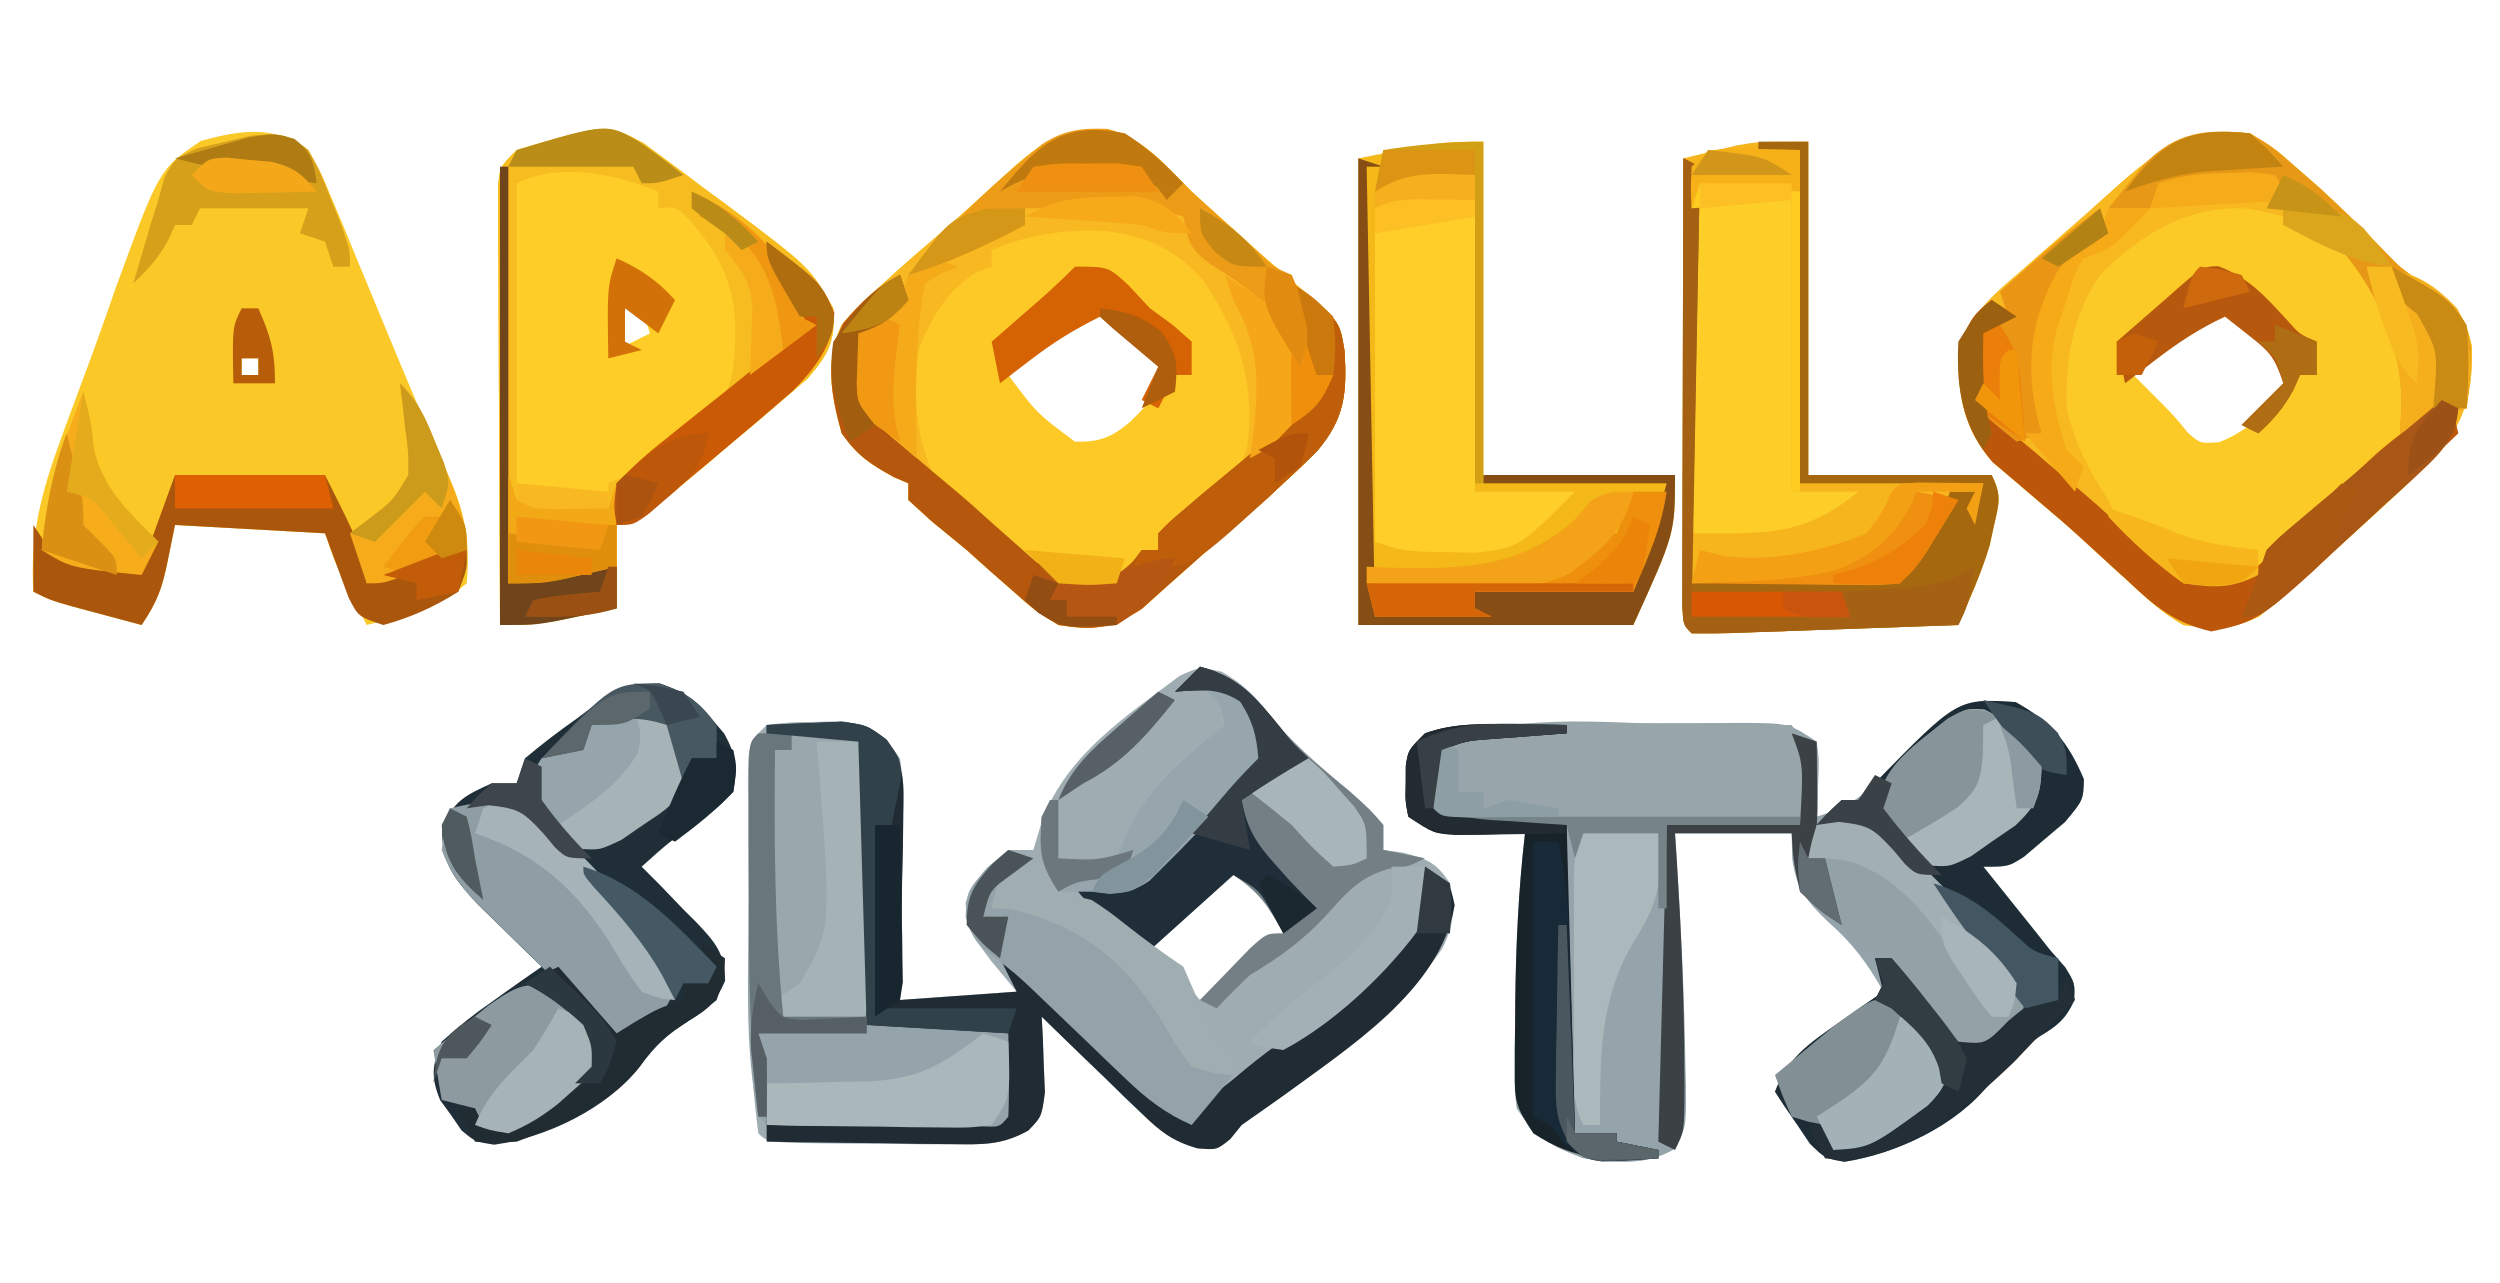 <?xml version="1.0" encoding="UTF-8"?>
<svg version="1.1" xmlns="http://www.w3.org/2000/svg" width="300" height="154">
<path d="M0 0 C2.357 1.376 3.612 2.486 5.25 4.637 C8.272 8.383 11.689 11.317 15.375 14.387 C17.812 16.574 17.812 16.574 19.375 18.387 C19.375 19.377 19.375 20.367 19.375 21.387 C20.138 21.49 20.901 21.593 21.688 21.699 C24.641 22.455 25.712 22.849 27.375 25.387 C28.01 28.422 27.868 30.419 26.449 33.203 C20.434 41.986 10.979 48.346 2.375 54.387 C1.923 54.945 1.47 55.503 1.004 56.078 C-0.625 57.387 -0.625 57.387 -2.978 57.18 C-5.996 56.276 -7.362 55.186 -9.613 53.008 C-10.319 52.334 -11.025 51.661 -11.752 50.967 C-12.473 50.26 -13.194 49.553 -13.938 48.824 C-14.678 48.113 -15.419 47.402 -16.182 46.67 C-18.005 44.917 -19.819 43.156 -21.625 41.387 C-21.579 42.218 -21.532 43.05 -21.484 43.906 C-21.43 45.536 -21.43 45.536 -21.375 47.199 C-21.329 48.278 -21.282 49.357 -21.234 50.469 C-21.625 53.387 -21.625 53.387 -23.231 55.049 C-26.406 56.823 -28.697 56.743 -32.324 56.715 C-33.615 56.71 -34.906 56.705 -36.236 56.699 C-36.905 56.689 -37.573 56.679 -38.262 56.668 C-40.316 56.637 -42.369 56.627 -44.424 56.621 C-54.471 56.541 -54.471 56.541 -55.625 55.387 C-56.879 45.997 -56.811 36.447 -56.81 26.99 C-56.813 24.664 -56.831 22.339 -56.85 20.014 C-56.853 18.53 -56.855 17.046 -56.855 15.562 C-56.863 14.87 -56.87 14.177 -56.877 13.464 C-56.854 8.616 -56.854 8.616 -54.625 6.387 C-51.945 6.051 -51.945 6.051 -48.75 6.012 C-47.176 5.969 -47.176 5.969 -45.57 5.926 C-41.848 6.508 -40.905 7.423 -38.625 10.387 C-38.171 13.503 -38.171 13.503 -38.234 17.121 C-38.254 19.064 -38.254 19.064 -38.273 21.047 C-38.307 22.41 -38.341 23.773 -38.375 25.137 C-38.395 26.516 -38.413 27.895 -38.43 29.273 C-38.477 32.645 -38.549 36.016 -38.625 39.387 C-34.005 39.057 -29.385 38.727 -24.625 38.387 C-25.636 37.17 -26.646 35.953 -27.688 34.699 C-30.607 30.786 -30.607 30.786 -30.75 27.637 C-29.395 24.927 -27.997 23.271 -25.625 21.387 C-24.635 21.387 -23.645 21.387 -22.625 21.387 C-22.099 19.623 -22.099 19.623 -21.562 17.824 C-18.557 9.922 -11.595 5.419 -5.055 0.477 C-2.625 -0.613 -2.625 -0.613 0 0 Z M1.375 23.387 C-1.925 26.357 -5.225 29.327 -8.625 32.387 C-5.655 35.852 -5.655 35.852 -2.625 39.387 C-1.532 38.438 -0.439 37.489 0.688 36.512 C2.87 34.617 4.958 32.998 7.375 31.387 C7.245 29.516 7.245 29.516 6.375 27.387 C4.725 26.067 3.075 24.747 1.375 23.387 Z " fill="#9FADB2" transform="translate(146.625,80.613)"/>
<path d="M0 0 C4.284 2.399 6.279 4.759 8.188 9.25 C8.125 11.75 8.125 11.75 5.938 14.375 C5.009 15.159 4.081 15.943 3.125 16.75 C2.073 17.647 2.073 17.647 1 18.562 C-0.875 19.75 -0.875 19.75 -3.875 19.75 C-3.332 20.425 -2.79 21.101 -2.23 21.797 C-1.515 22.689 -0.8 23.581 -0.062 24.5 C0.645 25.382 1.353 26.263 2.082 27.172 C2.756 28.023 3.43 28.873 4.125 29.75 C5.028 30.779 5.028 30.779 5.949 31.828 C7.125 33.75 7.125 33.75 7.016 35.852 C5.948 38.127 5.002 38.821 2.875 40.125 C0.192 41.89 -1.081 43.027 -3.062 45.688 C-7.012 50.772 -14.272 54.191 -20.543 55.164 C-22.875 54.75 -22.875 54.75 -24.676 53 C-25.175 52.258 -25.674 51.515 -26.188 50.75 C-26.699 50.008 -27.211 49.265 -27.738 48.5 C-28.113 47.922 -28.489 47.345 -28.875 46.75 C-27.347 42.664 -24.764 40.952 -21.25 38.5 C-20.247 37.794 -19.244 37.087 -18.211 36.359 C-17.44 35.828 -16.669 35.297 -15.875 34.75 C-17.754 31.372 -19.595 28.909 -22.5 26.375 C-25.053 23.93 -26.334 22.347 -26.812 18.812 C-26.833 17.802 -26.854 16.791 -26.875 15.75 C-31.495 15.75 -36.115 15.75 -40.875 15.75 C-40.767 17.386 -40.767 17.386 -40.656 19.055 C-40.139 27.26 -39.74 35.466 -39.625 43.688 C-39.593 44.831 -39.593 44.831 -39.561 45.998 C-39.528 51.198 -39.528 51.198 -41.121 53.73 C-44.505 55.698 -48.098 55.233 -51.875 54.75 C-55.942 53.197 -57.45 52.387 -59.875 48.75 C-60.118 46.672 -60.118 46.672 -60.105 44.285 C-60.104 43.408 -60.103 42.53 -60.102 41.626 C-60.089 40.697 -60.076 39.769 -60.062 38.812 C-60.053 37.4 -60.053 37.4 -60.043 35.958 C-59.968 29.183 -59.656 22.484 -58.875 15.75 C-59.634 15.773 -60.394 15.796 -61.176 15.82 C-62.17 15.838 -63.164 15.856 -64.188 15.875 C-65.667 15.91 -65.667 15.91 -67.176 15.945 C-69.875 15.75 -69.875 15.75 -72.875 13.75 C-73.238 11.875 -73.238 11.875 -73.188 9.75 C-73.182 8.698 -73.182 8.698 -73.176 7.625 C-72.875 5.75 -72.875 5.75 -70.875 3.75 C-68.152 2.853 -65.652 2.62 -62.797 2.605 C-61.61 2.595 -61.61 2.595 -60.4 2.585 C-59.555 2.584 -58.71 2.583 -57.84 2.582 C-56.965 2.579 -56.09 2.575 -55.188 2.572 C-53.341 2.567 -51.495 2.565 -49.648 2.565 C-46.819 2.563 -43.991 2.544 -41.162 2.525 C-39.367 2.522 -37.572 2.52 -35.777 2.52 C-34.507 2.509 -34.507 2.509 -33.211 2.498 C-27.218 2.521 -27.218 2.521 -23.875 4.75 C-23.582 6.914 -23.582 6.914 -23.688 9.375 C-23.728 10.601 -23.728 10.601 -23.77 11.852 C-23.804 12.478 -23.839 13.105 -23.875 13.75 C-20.796 12.782 -18.99 11.865 -16.688 9.562 C-6.693 -0.432 -6.693 -0.432 0 0 Z " fill="#95A4AA" transform="translate(241.875,84.25)"/>
<path d="M0 0 C4.367 1.007 7.088 4.426 10.168 7.5 C11.848 9.029 13.536 10.55 15.23 12.062 C16.066 12.818 16.901 13.573 17.762 14.352 C19.889 16.251 22.047 18.103 24.23 19.938 C27.953 23.185 27.953 23.185 28.512 26.602 C28.825 31.663 28.543 34.767 25.168 38.688 C23.866 39.99 22.531 41.262 21.168 42.5 C20.566 43.061 19.964 43.621 19.344 44.199 C18.073 45.342 16.782 46.461 15.473 47.559 C13.696 49.055 11.958 50.598 10.238 52.16 C9.194 53.086 8.15 54.012 7.105 54.938 C6.145 55.802 5.185 56.667 4.195 57.559 C0.448 59.961 -1.455 60.184 -5.832 59.5 C-8.676 57.742 -8.676 57.742 -11.332 55.375 C-12.267 54.556 -13.201 53.738 -14.164 52.895 C-15.044 52.104 -15.925 51.314 -16.832 50.5 C-18.226 49.352 -19.621 48.205 -21.02 47.062 C-21.948 46.217 -22.876 45.371 -23.832 44.5 C-23.832 43.84 -23.832 43.18 -23.832 42.5 C-24.41 42.252 -24.987 42.005 -25.582 41.75 C-28.442 40.161 -29.913 39.213 -31.832 36.5 C-33.048 32.122 -33.909 27.676 -31.828 23.473 C-30.284 21.617 -28.663 20.073 -26.832 18.5 C-26.227 17.951 -25.623 17.402 -25 16.836 C-23.699 15.675 -22.383 14.531 -21.055 13.402 C-17.645 10.484 -14.347 7.442 -11.031 4.418 C-7.407 1.257 -4.909 -0.143 0 0 Z M-7.457 25.5 C-8.683 26.614 -8.683 26.614 -9.934 27.75 C-10.56 28.328 -11.187 28.905 -11.832 29.5 C-8.391 34.117 -8.391 34.117 -3.832 37.5 C-0.906 37.577 0.6 36.986 2.82 35.086 C4.315 33.602 5.746 32.054 7.168 30.5 C6.085 27.252 5.278 26.457 2.73 24.312 C2.113 23.783 1.496 23.253 0.859 22.707 C-2.854 20.057 -4.559 22.851 -7.457 25.5 Z " fill="#FCC926" transform="translate(132.832,15.5)"/>
<path d="M0 0 C2.844 1.723 2.844 1.723 5.5 4.062 C6.445 4.886 7.39 5.71 8.363 6.559 C11.088 9.081 13.75 11.63 16.297 14.332 C18.008 16.083 18.008 16.083 20.203 17.637 C25.695 21.756 25.695 21.756 26.609 25.488 C26.761 30.608 26.041 33.804 23 38 C20.726 40.405 18.319 42.644 15.875 44.875 C15.202 45.492 14.529 46.109 13.836 46.745 C11.9 48.507 9.953 50.256 8 52 C7.095 52.815 6.19 53.629 5.258 54.469 C4.513 55.098 3.768 55.727 3 56.375 C2.072 57.16 2.072 57.16 1.125 57.961 C-2.162 59.568 -4.385 59.492 -8 59 C-10.56 57.531 -12.609 55.644 -14.75 53.625 C-15.349 53.082 -15.948 52.539 -16.565 51.98 C-17.792 50.866 -19.012 49.747 -20.227 48.621 C-21.879 47.11 -23.565 45.659 -25.281 44.223 C-26.261 43.386 -27.241 42.549 -28.25 41.688 C-29.121 40.949 -29.993 40.21 -30.891 39.449 C-34.346 35.437 -34.983 31.678 -35.035 26.469 C-33.625 21.744 -31.121 19.631 -27.438 16.5 C-26.801 15.937 -26.165 15.374 -25.51 14.793 C-24.251 13.682 -22.986 12.578 -21.715 11.481 C-20.282 10.244 -18.873 8.981 -17.469 7.711 C-11.796 2.584 -8.029 -0.697 0 0 Z M-9.625 25 C-10.851 26.114 -10.851 26.114 -12.102 27.25 C-12.728 27.828 -13.355 28.405 -14 29 C-13.237 29.763 -12.474 30.526 -11.688 31.312 C-9 34 -9 34 -7.5 35.875 C-6.004 37.223 -6.004 37.223 -3.688 37.062 C0.196 35.527 2.19 33.072 5 30 C3.411 25.711 0.569 23.677 -3 21 C-6.109 21 -7.38 22.947 -9.625 25 Z " fill="#FCCA27" transform="translate(270,16)"/>
<path d="M0 0 C1.445 2.528 1.445 2.528 2.77 5.723 C3.263 6.894 3.756 8.064 4.265 9.271 C4.781 10.534 5.297 11.798 5.812 13.062 C6.344 14.343 6.877 15.623 7.411 16.903 C8.466 19.436 9.513 21.972 10.555 24.51 C11.787 27.485 13.049 30.441 14.34 33.391 C14.669 34.154 14.999 34.917 15.339 35.703 C15.924 37.059 16.518 38.412 17.12 39.76 C18.899 43.967 19.433 47.45 19 52 C15.559 55.024 11.38 55.883 7 57 C6.352 55.73 5.706 54.459 5.062 53.188 C4.523 52.126 4.523 52.126 3.973 51.043 C3 49 3 49 2 46 C-3.94 45.67 -9.88 45.34 -16 45 C-16.433 47.135 -16.433 47.135 -16.875 49.312 C-17.538 52.581 -18.097 54.145 -20 57 C-21.792 56.523 -23.584 56.044 -25.375 55.562 C-26.373 55.296 -27.37 55.029 -28.398 54.754 C-31 54 -31 54 -33 53 C-33.417 46.213 -32.03 41.047 -29.703 34.699 C-29.354 33.741 -29.005 32.783 -28.646 31.796 C-27.904 29.782 -27.154 27.771 -26.396 25.762 C-25.252 22.694 -24.176 19.606 -23.098 16.514 C-17.886 2.266 -17.886 2.266 -12.885 -1.091 C-8.207 -2.386 -4.07 -3.041 0 0 Z M-8 25 C-8 25.66 -8 26.32 -8 27 C-7.34 27 -6.68 27 -6 27 C-6 26.34 -6 25.68 -6 25 C-6.66 25 -7.32 25 -8 25 Z " fill="#FAC927" transform="translate(37,18)"/>
<path d="M0 0 C0.732 0.542 1.463 1.084 2.217 1.642 C3.031 2.242 3.845 2.842 4.684 3.461 C5.521 4.097 6.358 4.733 7.221 5.388 C8.054 5.998 8.888 6.607 9.746 7.234 C19.969 14.871 19.969 14.871 22.783 19.826 C23.014 23.844 22.28 25.25 19.666 28.283 C18.756 29.06 17.846 29.838 16.908 30.638 C15.921 31.489 14.934 32.34 13.916 33.217 C12.873 34.087 11.828 34.957 10.783 35.826 C9.76 36.695 8.736 37.565 7.713 38.435 C0.278 44.661 0.278 44.661 -3.217 45.826 C-3.217 49.126 -3.217 52.426 -3.217 55.826 C-12.717 57.826 -12.717 57.826 -17.217 57.826 C-17.267 50.03 -17.302 42.234 -17.326 34.437 C-17.336 31.783 -17.35 29.129 -17.367 26.475 C-17.392 22.668 -17.403 18.86 -17.412 15.052 C-17.422 13.86 -17.433 12.667 -17.443 11.438 C-17.443 10.337 -17.443 9.236 -17.444 8.102 C-17.45 6.643 -17.45 6.643 -17.457 5.154 C-17.217 2.826 -17.217 2.826 -15.217 0.826 C-4.443 -2.353 -4.443 -2.353 0 0 Z M-3.217 18.826 C-3.217 20.806 -3.217 22.786 -3.217 24.826 C-1.897 24.166 -0.577 23.506 0.783 22.826 C0.453 21.836 0.123 20.846 -0.217 19.826 C-1.207 19.496 -2.197 19.166 -3.217 18.826 Z " fill="#FECD28" transform="translate(77.217,17.174)"/>
<path d="M0 0 C0 13.2 0 26.4 0 40 C7.59 40 15.18 40 23 40 C23 47 23 47 18 58 C7.11 58 -3.78 58 -15 58 C-15 39.52 -15 21.04 -15 2 C-5 0 -5 0 0 0 Z " fill="#F4B918" transform="translate(178,17)"/>
<path d="M0 0 C0 13.2 0 26.4 0 40 C7.26 40 14.52 40 22 40 C23.264 42.528 22.868 43.466 22.25 46.188 C22.09 46.924 21.93 47.66 21.766 48.418 C20.781 51.738 19.38 54.827 18 58 C13.461 58.167 8.922 58.328 4.383 58.482 C2.838 58.536 1.292 58.591 -0.253 58.648 C-2.469 58.73 -4.686 58.805 -6.902 58.879 C-7.945 58.919 -7.945 58.919 -9.008 58.961 C-10.671 59.013 -12.336 59.012 -14 59 C-15 58 -15 58 -15.12 55.754 C-15.118 54.761 -15.116 53.769 -15.114 52.746 C-15.113 51.625 -15.113 50.504 -15.113 49.349 C-15.108 48.129 -15.103 46.909 -15.098 45.652 C-15.096 44.411 -15.095 43.169 -15.093 41.89 C-15.089 38.584 -15.08 35.278 -15.069 31.972 C-15.058 28.6 -15.054 25.229 -15.049 21.857 C-15.038 15.238 -15.021 8.619 -15 2 C-13.627 1.658 -12.251 1.327 -10.875 1 C-10.109 0.814 -9.344 0.629 -8.555 0.438 C-6 0 -6 0 0 0 Z " fill="#F6B41D" transform="translate(217,17)"/>
<path d="M0 0 C2.948 1.025 4.2 1.833 6.16 4.219 C6.663 4.801 7.166 5.384 7.684 5.984 C9.127 8.584 9.299 10.039 8.785 12.969 C6.887 14.918 6.887 14.918 4.41 16.656 C0.943 19.129 0.943 19.129 -2.215 21.969 C-1.481 22.705 -0.748 23.441 0.008 24.199 C0.955 25.184 1.902 26.17 2.848 27.156 C3.576 27.88 3.576 27.88 4.318 28.619 C6.58 31.01 7.782 32.32 7.797 35.68 C6.666 38.238 5.908 38.998 3.535 40.406 C0.824 42.152 -0.407 43.227 -2.402 45.906 C-6.335 50.971 -13.637 54.486 -19.91 55.332 C-22.215 54.969 -22.215 54.969 -23.832 53.613 C-24.455 52.706 -24.455 52.706 -25.09 51.781 C-25.52 51.19 -25.951 50.598 -26.395 49.988 C-27.558 47.123 -27.352 45.849 -26.215 42.969 C-24.208 41.158 -22.358 39.671 -20.152 38.156 C-19.301 37.546 -19.301 37.546 -18.432 36.924 C-17.035 35.926 -15.626 34.946 -14.215 33.969 C-14.914 33.293 -15.612 32.618 -16.332 31.922 C-17.242 31.03 -18.152 30.138 -19.09 29.219 C-20.447 27.896 -20.447 27.896 -21.832 26.547 C-24.647 23.501 -26.254 21.591 -26.152 17.406 C-24.892 14.129 -23.362 13.392 -20.215 11.969 C-19.225 11.969 -18.235 11.969 -17.215 11.969 C-16.885 10.979 -16.555 9.989 -16.215 8.969 C-14.183 7.26 -12.195 5.734 -10.027 4.219 C-9.462 3.795 -8.897 3.371 -8.314 2.934 C-5.399 0.883 -3.596 -0.035 0 0 Z " fill="#202E38" transform="translate(79.215,82.031)"/>
<path d="M0 0 C4.367 1.007 7.088 4.426 10.168 7.5 C11.848 9.029 13.536 10.55 15.23 12.062 C16.066 12.818 16.901 13.573 17.762 14.352 C19.889 16.251 22.047 18.103 24.23 19.938 C27.953 23.185 27.953 23.185 28.512 26.602 C28.825 31.663 28.543 34.767 25.168 38.688 C23.866 39.99 22.531 41.262 21.168 42.5 C20.566 43.061 19.964 43.621 19.344 44.199 C18.073 45.342 16.782 46.461 15.473 47.559 C13.696 49.055 11.958 50.598 10.238 52.16 C9.194 53.086 8.15 54.012 7.105 54.938 C6.145 55.802 5.185 56.667 4.195 57.559 C0.448 59.961 -1.455 60.184 -5.832 59.5 C-8.676 57.742 -8.676 57.742 -11.332 55.375 C-12.267 54.556 -13.201 53.738 -14.164 52.895 C-15.044 52.104 -15.925 51.314 -16.832 50.5 C-18.226 49.352 -19.621 48.205 -21.02 47.062 C-21.948 46.217 -22.876 45.371 -23.832 44.5 C-23.832 43.84 -23.832 43.18 -23.832 42.5 C-24.41 42.252 -24.987 42.005 -25.582 41.75 C-28.442 40.161 -29.913 39.213 -31.832 36.5 C-33.048 32.122 -33.909 27.676 -31.828 23.473 C-30.284 21.617 -28.663 20.073 -26.832 18.5 C-26.227 17.951 -25.623 17.402 -25 16.836 C-23.699 15.675 -22.383 14.531 -21.055 13.402 C-17.645 10.484 -14.347 7.442 -11.031 4.418 C-7.407 1.257 -4.909 -0.143 0 0 Z M-13.832 14.5 C-13.832 15.16 -13.832 15.82 -13.832 16.5 C-14.698 16.809 -14.698 16.809 -15.582 17.125 C-19.147 19.304 -21.087 22.575 -22.582 26.438 C-23.246 31.913 -23.036 36.42 -20.832 41.5 C-18.888 43.592 -17.043 45.406 -14.895 47.25 C-14.087 47.971 -14.087 47.971 -13.264 48.707 C-8.49 53.083 -8.49 53.083 -2.457 54.875 C1.716 54.443 3.279 53.477 6.168 50.5 C6.168 49.84 6.168 49.18 6.168 48.5 C6.704 48.294 7.24 48.087 7.793 47.875 C11.995 45.442 15.483 42.938 16.844 38.094 C17.803 30.417 15.911 24.74 11.703 18.336 C8.453 14.449 4.619 12.795 -0.359 12.195 C-5.223 12.064 -9.298 12.591 -13.832 14.5 Z " fill="#F8B821" transform="translate(132.832,15.5)"/>
<path d="M0 0 C2.844 1.723 2.844 1.723 5.5 4.062 C6.445 4.886 7.39 5.71 8.363 6.559 C11.088 9.081 13.75 11.63 16.297 14.332 C18.008 16.083 18.008 16.083 20.203 17.637 C25.695 21.756 25.695 21.756 26.609 25.488 C26.761 30.608 26.041 33.804 23 38 C20.726 40.405 18.319 42.644 15.875 44.875 C15.202 45.492 14.529 46.109 13.836 46.745 C11.9 48.507 9.953 50.256 8 52 C7.095 52.815 6.19 53.629 5.258 54.469 C4.513 55.098 3.768 55.727 3 56.375 C2.072 57.16 2.072 57.16 1.125 57.961 C-2.162 59.568 -4.385 59.492 -8 59 C-10.56 57.531 -12.609 55.644 -14.75 53.625 C-15.349 53.082 -15.948 52.539 -16.565 51.98 C-17.792 50.866 -19.012 49.747 -20.227 48.621 C-21.879 47.11 -23.565 45.659 -25.281 44.223 C-26.261 43.386 -27.241 42.549 -28.25 41.688 C-29.121 40.949 -29.993 40.21 -30.891 39.449 C-34.346 35.437 -34.983 31.678 -35.035 26.469 C-33.625 21.744 -31.121 19.631 -27.438 16.5 C-26.801 15.937 -26.165 15.374 -25.51 14.793 C-24.251 13.682 -22.986 12.578 -21.715 11.481 C-20.282 10.244 -18.873 8.981 -17.469 7.711 C-11.796 2.584 -8.029 -0.697 0 0 Z M-18 17 C-21.31 21.909 -22.171 27.156 -22 33 C-21.038 37.106 -19.343 40.485 -17 44 C-16.694 44.655 -16.389 45.31 -16.074 45.984 C-14.192 49.515 -11.378 51.907 -8 54 C-3.485 54.602 -1.804 54.536 2 52 C2 51.34 2 50.68 2 50 C2.532 49.774 3.065 49.549 3.613 49.316 C9.353 46.15 16.365 40.605 19.109 34.555 C20.084 27.896 17.3 22.504 14.312 16.75 C10.498 12.214 5.788 10.134 0 9.062 C-7.279 8.477 -13.016 12.016 -18 17 Z " fill="#F8B820" transform="translate(270,16)"/>
<path d="M0 0 C1.093 0.003 2.186 0.005 3.312 0.008 C4.406 0.005 5.499 0.003 6.625 0 C9.312 0.133 9.312 0.133 10.312 1.133 C10.401 3.654 10.428 6.147 10.41 8.668 C10.409 9.421 10.407 10.174 10.406 10.951 C10.4 13.366 10.388 15.78 10.375 18.195 C10.37 19.829 10.365 21.462 10.361 23.096 C10.35 27.108 10.333 31.12 10.312 35.133 C12.136 35.115 12.136 35.115 13.996 35.098 C15.581 35.088 17.165 35.079 18.75 35.07 C19.552 35.062 20.355 35.054 21.182 35.045 C23.225 35.036 25.269 35.081 27.312 35.133 C28.978 36.798 28.484 38.792 28.5 41.07 C28.514 41.966 28.528 42.862 28.543 43.785 C28.312 46.133 28.312 46.133 26.312 48.133 C23.639 48.392 23.639 48.392 20.281 48.398 C19.079 48.401 17.876 48.404 16.637 48.406 C15.375 48.399 14.113 48.391 12.812 48.383 C11.551 48.391 10.289 48.398 8.988 48.406 C7.786 48.404 6.583 48.401 5.344 48.398 C4.236 48.396 3.128 48.394 1.986 48.392 C-0.688 48.133 -0.688 48.133 -2.688 46.133 C-4.439 37.657 -3.842 28.458 -3.818 19.832 C-3.812 17.477 -3.818 15.124 -3.824 12.77 C-3.824 11.273 -3.822 9.777 -3.82 8.281 C-3.822 7.577 -3.824 6.873 -3.826 6.148 C-3.797 0.188 -3.797 0.188 0 0 Z " fill="#94A4AA" transform="translate(93.688,87.867)"/>
<path d="M0 0 C4.284 2.399 6.279 4.759 8.188 9.25 C8.125 11.75 8.125 11.75 5.938 14.375 C4.545 15.551 4.545 15.551 3.125 16.75 C2.424 17.348 1.722 17.946 1 18.562 C-0.875 19.75 -0.875 19.75 -3.875 19.75 C-3.332 20.425 -2.79 21.101 -2.23 21.797 C-1.157 23.135 -1.157 23.135 -0.062 24.5 C0.645 25.382 1.353 26.263 2.082 27.172 C2.756 28.023 3.43 28.873 4.125 29.75 C4.727 30.436 5.329 31.122 5.949 31.828 C7.125 33.75 7.125 33.75 7.016 35.852 C5.948 38.127 5.002 38.821 2.875 40.125 C0.192 41.89 -1.081 43.027 -3.062 45.688 C-7.012 50.772 -14.272 54.191 -20.543 55.164 C-22.875 54.75 -22.875 54.75 -24.676 53 C-25.175 52.258 -25.674 51.515 -26.188 50.75 C-26.955 49.636 -26.955 49.636 -27.738 48.5 C-28.301 47.634 -28.301 47.634 -28.875 46.75 C-27.347 42.664 -24.764 40.952 -21.25 38.5 C-20.247 37.794 -19.244 37.087 -18.211 36.359 C-17.44 35.828 -16.669 35.297 -15.875 34.75 C-16.205 33.43 -16.535 32.11 -16.875 30.75 C-16.215 30.75 -15.555 30.75 -14.875 30.75 C-12.751 33.275 -10.815 35.915 -8.848 38.562 C-8.197 39.284 -7.546 40.006 -6.875 40.75 C-3.358 40.75 -2.504 39.926 0.125 37.75 C-0.358 33.354 -3.272 30.566 -6.062 27.375 C-6.532 26.823 -7.002 26.272 -7.486 25.703 C-13.283 18.156 -13.283 18.156 -21.25 14.375 C-22.116 14.499 -22.983 14.623 -23.875 14.75 C-22.5 13.25 -22.5 13.25 -20.875 11.75 C-20.215 11.75 -19.555 11.75 -18.875 11.75 C-18.215 11.069 -17.555 10.389 -16.875 9.688 C-6.972 -0.45 -6.972 -0.45 0 0 Z " fill="#1E2C36" transform="translate(241.875,84.25)"/>
<path d="M0 0 C0.732 0.542 1.463 1.084 2.217 1.642 C3.031 2.242 3.845 2.842 4.684 3.461 C5.521 4.097 6.358 4.733 7.221 5.388 C8.054 5.998 8.888 6.607 9.746 7.234 C19.969 14.871 19.969 14.871 22.783 19.826 C23.014 23.844 22.28 25.25 19.666 28.283 C18.756 29.06 17.846 29.838 16.908 30.638 C15.921 31.489 14.934 32.34 13.916 33.217 C12.873 34.087 11.828 34.957 10.783 35.826 C9.76 36.695 8.736 37.565 7.713 38.435 C0.278 44.661 0.278 44.661 -3.217 45.826 C-3.217 49.126 -3.217 52.426 -3.217 55.826 C-12.717 57.826 -12.717 57.826 -17.217 57.826 C-17.267 50.03 -17.302 42.234 -17.326 34.437 C-17.336 31.783 -17.35 29.129 -17.367 26.475 C-17.392 22.668 -17.403 18.86 -17.412 15.052 C-17.422 13.86 -17.433 12.667 -17.443 11.438 C-17.443 10.337 -17.443 9.236 -17.444 8.102 C-17.45 6.643 -17.45 6.643 -17.457 5.154 C-17.217 2.826 -17.217 2.826 -15.217 0.826 C-4.443 -2.353 -4.443 -2.353 0 0 Z M-15.217 4.826 C-15.217 17.366 -15.217 29.906 -15.217 42.826 C-12.811 44.029 -11.267 43.927 -8.592 43.888 C-7.774 43.879 -6.957 43.87 -6.115 43.861 C-5.489 43.849 -4.862 43.838 -4.217 43.826 C-4.217 42.836 -4.217 41.846 -4.217 40.826 C-3.387 40.451 -3.387 40.451 -2.541 40.068 C0.2 38.603 2.524 36.867 4.971 34.951 C5.851 34.273 6.732 33.595 7.639 32.896 C10.916 29.732 10.941 26.848 11.033 22.451 C10.962 17.012 9.287 13.557 5.721 9.451 C3.95 7.612 3.95 7.612 1.783 7.826 C1.783 7.166 1.783 6.506 1.783 5.826 C-3.339 3.724 -10.021 2.228 -15.217 4.826 Z " fill="#F6BC20" transform="translate(77.217,17.174)"/>
<path d="M0 0 C0 11.55 0 23.1 0 35 C3.96 35 7.92 35 12 35 C5.245 41.755 5.245 41.755 -0.008 42.328 C-1.036 42.302 -2.065 42.277 -3.125 42.25 C-4.159 42.235 -5.193 42.219 -6.258 42.203 C-9 42 -9 42 -12 41 C-12 27.8 -12 14.6 -12 1 C-10 0 -10 0 0 0 Z " fill="#FFCE29" transform="translate(177,24)"/>
<path d="M0 0 C0 11.55 0 23.1 0 35 C2.64 35 5.28 35 8 35 C1.343 40.424 -2.965 40 -12 40 C-12 27.13 -12 14.26 -12 1 C-9 0 -9 0 0 0 Z " fill="#FECE28" transform="translate(215,24)"/>
<path d="M0 0 C1.915 -0.108 3.833 -0.186 5.75 -0.25 C6.817 -0.296 7.885 -0.343 8.984 -0.391 C12 0 12 0 14.164 1.604 C16.611 4.798 16.461 6.741 16.391 10.734 C16.371 12.678 16.371 12.678 16.352 14.66 C16.318 16.023 16.284 17.387 16.25 18.75 C16.23 20.129 16.212 21.508 16.195 22.887 C16.148 26.258 16.076 29.629 16 33 C20.62 32.67 25.24 32.34 30 32 C29.34 30.68 28.68 29.36 28 28 C32.93 32.175 37.72 36.462 42.438 40.875 C43.074 41.468 43.71 42.061 44.365 42.672 C45.911 44.113 47.456 45.556 49 47 C52.182 45.504 54.642 43.703 57.312 41.406 C59.074 39.938 60.895 38.597 62.75 37.25 C68.638 32.874 74.91 28.135 79 22 C79.167 19.375 79.167 19.375 79 17 C82 19 82 19 82.562 21.625 C80.853 31.881 69.652 38.835 61.773 44.641 C60.184 45.763 58.592 46.882 57 48 C56.548 48.558 56.095 49.116 55.629 49.691 C54 51 54 51 51.647 50.793 C48.629 49.889 47.263 48.799 45.012 46.621 C44.306 45.948 43.6 45.274 42.873 44.58 C42.152 43.873 41.431 43.166 40.688 42.438 C39.947 41.727 39.206 41.016 38.443 40.283 C36.62 38.531 34.806 36.77 33 35 C33.046 35.831 33.093 36.663 33.141 37.52 C33.195 39.15 33.195 39.15 33.25 40.812 C33.296 41.891 33.343 42.97 33.391 44.082 C33 47 33 47 31.396 48.664 C28.206 50.443 25.907 50.341 22.266 50.293 C20.97 50.283 19.675 50.274 18.34 50.264 C16.977 50.239 15.613 50.213 14.25 50.188 C12.871 50.172 11.492 50.159 10.113 50.146 C6.742 50.111 3.371 50.062 0 50 C0 49.01 0 48.02 0 47 C0.33 47.33 0.66 47.66 1 48 C2.988 48.1 4.979 48.131 6.969 48.133 C8.784 48.135 8.784 48.135 10.637 48.137 C12.549 48.131 12.549 48.131 14.5 48.125 C15.775 48.129 17.05 48.133 18.363 48.137 C19.574 48.135 20.784 48.134 22.031 48.133 C23.151 48.132 24.27 48.131 25.424 48.129 C27.931 48.292 27.931 48.292 29 47 C29.072 45.314 29.084 43.625 29.062 41.938 C29.042 40.308 29.021 38.679 29 37 C23.39 36.67 17.78 36.34 12 36 C11.67 24.78 11.34 13.56 11 2 C7.37 1.67 3.74 1.34 0 1 C0 0.67 0 0.34 0 0 Z " fill="#202B33" transform="translate(92,87)"/>
<path d="M0 0 C1.85 0.007 1.85 0.007 3.738 0.014 C6.742 0.025 9.746 0.042 12.75 0.062 C14.734 2.98 14.738 4.186 14.375 7.812 C14.169 8.885 13.963 9.957 13.75 11.062 C7.644 11.087 1.539 11.105 -4.567 11.117 C-6.645 11.122 -8.724 11.129 -10.803 11.138 C-13.784 11.15 -16.765 11.156 -19.746 11.16 C-21.149 11.168 -21.149 11.168 -22.581 11.176 C-23.872 11.176 -23.872 11.176 -25.189 11.176 C-25.951 11.178 -26.713 11.18 -27.497 11.183 C-29.25 11.062 -29.25 11.062 -30.25 10.062 C-30.291 7.73 -30.292 5.395 -30.25 3.062 C-21.786 -1.824 -9.444 -0.067 0 0 Z " fill="#98A6AB" transform="translate(202.25,86.938)"/>
<path d="M0 0 C4.602 1.218 6.526 3.577 9.391 7.129 C11.954 10.109 14.988 12.491 18 15 C20.438 17.188 20.438 17.188 22 19 C22 19.99 22 20.98 22 22 C23.65 22.33 25.3 22.66 27 23 C25 24 25 24 22.688 24.25 C19.042 25.267 17.518 27.224 15 30 C12.192 32.983 9.502 34.899 6 37 C4.63 38.296 3.285 39.62 2 41 C1.34 40.67 0.68 40.34 0 40 C1.285 38.661 2.579 37.329 3.875 36 C4.594 35.258 5.314 34.515 6.055 33.75 C8 32 8 32 10 32 C8.196 28.735 7.166 27.111 4 25 C0.7 27.97 -2.6 30.94 -6 34 C-13.75 28.375 -13.75 28.375 -16 25 C-14.846 25.312 -13.693 25.624 -12.504 25.945 C-9.667 26.297 -8.396 26.237 -5.917 24.757 C-3.792 22.895 -1.863 20.943 0.062 18.875 C0.75 18.197 1.438 17.519 2.146 16.82 C4.831 14.106 4.831 14.106 7 11 C6.742 8.233 6.335 6.512 4.812 4.188 C2.206 2.48 0.04 2.797 -3 3 C-2.01 2.01 -1.02 1.02 0 0 Z " fill="#737F84" transform="translate(144,80)"/>
<path d="M0 0 C6.152 -0.098 6.152 -0.098 8 0 C9.705 1.705 9.128 3.845 9.139 6.119 C9.137 6.833 9.135 7.546 9.133 8.281 C9.134 9.01 9.135 9.739 9.136 10.489 C9.136 12.033 9.135 13.576 9.13 15.12 C9.125 17.49 9.13 19.86 9.137 22.23 C9.136 23.727 9.135 25.223 9.133 26.719 C9.135 27.432 9.137 28.146 9.139 28.881 C9.115 33.885 9.115 33.885 8 35 C6.503 35.098 5.001 35.13 3.5 35.125 C2.685 35.128 1.871 35.13 1.031 35.133 C-1 35 -1 35 -2 34 C-2.992 26.654 -3.099 19.215 -3.125 11.812 C-3.13 11.07 -3.134 10.328 -3.139 9.562 C-3.124 4.247 -3.124 4.247 -2 2 C-1.34 2 -0.68 2 0 2 C0 1.34 0 0.68 0 0 Z " fill="#A5B3B7" transform="translate(95,88)"/>
<path d="M0 0 C0.33 0.99 0.66 1.98 1 3 C-1.052 5.248 -2.007 6.002 -5 7 C-5.653 13.041 -5.653 13.041 -2.543 18.09 C-1.445 19.063 -0.325 20.012 0.812 20.938 C1.4 21.442 1.987 21.946 2.592 22.466 C3.798 23.495 5.012 24.515 6.234 25.525 C7.883 26.903 9.479 28.322 11.066 29.77 C11.993 30.588 12.92 31.407 13.875 32.25 C14.697 32.977 15.52 33.704 16.367 34.453 C19.773 36.454 22.114 36.387 26 36 C27.815 34.604 27.815 34.604 29 33 C29.66 33 30.32 33 31 33 C31 32.34 31 31.68 31 31 C32.328 29.625 32.328 29.625 34.25 28 C34.968 27.388 35.686 26.775 36.426 26.145 C38.336 24.553 40.25 22.968 42.168 21.387 C42.708 20.94 43.249 20.493 43.806 20.033 C44.884 19.144 45.965 18.259 47.05 17.377 C49.951 15.049 49.951 15.049 52 12 C51.34 12 50.68 12 50 12 C48.727 8.352 47.672 4.806 47 1 C52.741 5.416 52.741 5.416 53.344 9.102 C53.657 14.163 53.375 17.267 50 21.188 C48.698 22.49 47.364 23.762 46 25 C45.398 25.561 44.796 26.121 44.176 26.699 C42.905 27.842 41.614 28.961 40.305 30.059 C38.528 31.555 36.79 33.098 35.07 34.66 C34.026 35.586 32.982 36.512 31.938 37.438 C30.977 38.302 30.017 39.167 29.027 40.059 C25.28 42.461 23.377 42.684 19 42 C16.156 40.242 16.156 40.242 13.5 37.875 C12.565 37.056 11.631 36.238 10.668 35.395 C9.788 34.604 8.907 33.814 8 33 C6.606 31.852 5.211 30.705 3.812 29.562 C2.884 28.717 1.956 27.871 1 27 C1 26.34 1 25.68 1 25 C0.422 24.753 -0.155 24.505 -0.75 24.25 C-3.61 22.661 -5.081 21.713 -7 19 C-8.264 14.45 -9.111 10.047 -6.785 5.762 C-4.718 3.32 -2.872 1.436 0 0 Z " fill="#B6570E" transform="translate(108,33)"/>
<path d="M0 0 C1.98 0 3.96 0 6 0 C6 13.2 6 26.4 6 40 C13.26 40 20.52 40 28 40 C29.264 42.528 28.868 43.466 28.25 46.188 C28.09 46.924 27.93 47.66 27.766 48.418 C26.781 51.738 25.38 54.827 24 58 C19.461 58.167 14.922 58.328 10.383 58.482 C8.838 58.536 7.292 58.591 5.747 58.648 C3.531 58.73 1.314 58.805 -0.902 58.879 C-1.945 58.919 -1.945 58.919 -3.008 58.961 C-4.671 59.013 -6.336 59.012 -8 59 C-9 58 -9 58 -9.12 55.754 C-9.118 54.761 -9.116 53.769 -9.114 52.746 C-9.113 51.625 -9.113 50.504 -9.113 49.349 C-9.108 48.129 -9.103 46.909 -9.098 45.652 C-9.096 44.411 -9.095 43.169 -9.093 41.89 C-9.089 38.584 -9.08 35.278 -9.069 31.972 C-9.058 28.6 -9.054 25.229 -9.049 21.857 C-9.038 15.238 -9.021 8.619 -9 2 C-8.01 2.495 -8.01 2.495 -7 3 C-7.33 19.5 -7.66 36 -8 53 C-3.958 52.938 0.085 52.876 4.25 52.812 C5.519 52.806 6.788 52.799 8.095 52.792 C14.461 52.777 14.461 52.777 19.719 49.625 C20.945 47.112 22.093 44.646 23 42 C23.99 42 24.98 42 26 42 C26 42.99 26 43.98 26 45 C26.33 43.68 26.66 42.36 27 41 C19.74 41 12.48 41 5 41 C5 27.8 5 14.6 5 1 C3.35 1 1.7 1 0 1 C0 0.67 0 0.34 0 0 Z " fill="#A6680F" transform="translate(211,17)"/>
<path d="M0 0 C6.076 5.384 13.112 11.785 17 19 C16.739 22.368 16.07 22.939 13.438 25.25 C12.633 25.828 11.829 26.405 11 27 C7.109 23.833 3.511 20.592 0 17 C-0.74 16.282 -1.48 15.564 -2.242 14.824 C-3.049 14.037 -3.856 13.249 -4.688 12.438 C-5.454 11.694 -6.221 10.95 -7.012 10.184 C-8.867 8.146 -10.041 6.569 -11 4 C-10.625 1.25 -10.625 1.25 -10 -1 C-5.797 -1.955 -3.67 -2.289 0 0 Z " fill="#8F9EA4" transform="translate(64,98)"/>
<path d="M0 0 C0.99 0.66 1.98 1.32 3 2 C1.02 2.99 1.02 2.99 -1 4 C-1.653 10.041 -1.653 10.041 1.457 15.09 C2.555 16.063 3.675 17.012 4.812 17.938 C5.4 18.442 5.987 18.946 6.592 19.466 C7.798 20.495 9.012 21.515 10.234 22.525 C11.883 23.903 13.479 25.322 15.066 26.77 C15.993 27.588 16.92 28.407 17.875 29.25 C18.697 29.977 19.52 30.704 20.367 31.453 C23.823 33.484 26.053 33.479 30 33 C32.115 31.898 32.115 31.898 33.75 30.125 C34.413 29.492 35.075 28.859 35.758 28.207 C36.868 27.115 36.868 27.115 38 26 C39.868 24.263 41.743 22.534 43.625 20.812 C44.504 19.994 45.383 19.175 46.289 18.332 C49.084 15.927 51.897 13.979 55 12 C55.495 13.98 55.495 13.98 56 16 C53.361 18.528 50.712 21.046 48.062 23.562 C47.327 24.267 46.592 24.971 45.834 25.697 C32.315 38.508 32.315 38.508 26.359 39.773 C21.883 38.743 19.54 36.727 16.25 33.625 C15.651 33.082 15.052 32.539 14.435 31.98 C13.208 30.866 11.988 29.747 10.773 28.621 C9.121 27.11 7.435 25.659 5.719 24.223 C4.739 23.386 3.759 22.549 2.75 21.688 C1.879 20.949 1.007 20.21 0.109 19.449 C-3.362 15.418 -4.074 11.474 -3.812 6.25 C-3.023 3.092 -2.567 1.897 0 0 Z " fill="#BC560B" transform="translate(239,36)"/>
<path d="M0 0 C6.602 5.331 13.704 12.646 18 20 C17.898 22.148 17.898 22.148 17 24 C13.938 26.25 13.938 26.25 11 28 C9.494 26.381 7.995 24.754 6.5 23.125 C5.665 22.22 4.829 21.315 3.969 20.383 C2 18 2 18 2 16 C1.103 15.907 1.103 15.907 0.188 15.812 C-2.977 14.637 -3.593 13.014 -5 10 C-5.688 6.688 -5.688 6.688 -6 4 C-6.66 4 -7.32 4 -8 4 C-7.625 2.062 -7.625 2.062 -7 0 C-4.214 -1.393 -2.952 -0.926 0 0 Z " fill="#93A2A7" transform="translate(225,99)"/>
<path d="M0 0 C4.33 1.086 7.06 4.468 10.133 7.535 C11.916 9.169 13.708 10.794 15.508 12.41 C16.341 13.171 17.173 13.931 18.031 14.715 C20 16.572 20 16.572 22.133 17.535 C22.837 19.522 23.504 21.523 24.133 23.535 C24.463 23.865 24.793 24.195 25.133 24.535 C25.173 26.201 25.176 27.869 25.133 29.535 C25.793 29.535 26.453 29.535 27.133 29.535 C25.763 32.696 25.144 33.528 22.133 35.535 C22.104 34.69 22.076 33.844 22.047 32.973 C21.516 25.875 21.516 25.875 17.809 20.031 C15.119 17.958 15.119 17.958 12.348 16.219 C9.819 14.296 9.744 13.513 9.133 10.535 C5.37 9.281 1.861 9.428 -2.055 9.473 C-2.804 9.477 -3.554 9.482 -4.326 9.486 C-6.173 9.498 -8.02 9.516 -9.867 9.535 C-9.867 10.195 -9.867 10.855 -9.867 11.535 C-14.449 13.931 -18.895 16.043 -23.867 17.535 C-19.599 12.307 -15.092 7.808 -9.867 3.535 C-9.205 2.986 -8.542 2.437 -7.859 1.871 C-5.302 0.156 -3.053 -0.13 0 0 Z " fill="#ED9C17" transform="translate(132.867,15.465)"/>
<path d="M0 0 C0.99 0.33 1.98 0.66 3 1 C2.041 1.65 2.041 1.65 1.062 2.312 C-1.267 3.912 -1.267 3.912 -2 7 C-1.122 6.942 -0.244 6.884 0.66 6.824 C6.491 7.131 10.638 10.292 15 14 C17.054 16.795 18.752 19.578 20.367 22.645 C22.299 25.432 23.794 26.06 27 27 C25.35 28.98 23.7 30.96 22 33 C18.802 31.582 16.581 29.865 14.066 27.445 C13.335 26.748 12.603 26.051 11.85 25.332 C11.095 24.604 10.34 23.875 9.562 23.125 C8.065 21.688 6.567 20.253 5.066 18.82 C4.364 18.149 3.661 17.478 2.938 16.786 C0.884 14.845 0.884 14.845 -1.965 12.676 C-4 11 -4 11 -5.125 8.062 C-5 5 -5 5 -2.562 2.125 C-1.717 1.424 -0.871 0.723 0 0 Z " fill="#93A3A9" transform="translate(121,102)"/>
<path d="M0 0 C5.94 0 11.88 0 18 0 C22.5 9 22.5 9 23 13 C23.699 12.711 24.397 12.422 25.117 12.125 C26.027 11.754 26.937 11.383 27.875 11 C28.78 10.629 29.685 10.258 30.617 9.875 C33 9 33 9 35 9 C35.062 11.25 35.062 11.25 34 14 C31.172 15.811 28.242 17.124 25 18 C22 17 22 17 20.832 14.715 C19.888 12.143 18.944 9.572 18 7 C12.06 6.67 6.12 6.34 0 6 C-0.289 7.423 -0.578 8.846 -0.875 10.312 C-1.538 13.581 -2.097 15.145 -4 18 C-5.792 17.523 -7.584 17.044 -9.375 16.562 C-10.373 16.296 -11.37 16.029 -12.398 15.754 C-15 15 -15 15 -17 14 C-17 11.36 -17 8.72 -17 6 C-16.01 7.485 -16.01 7.485 -15 9 C-10.963 10.704 -8.488 11 -4 11 C-2.68 7.37 -1.36 3.74 0 0 Z " fill="#AB560D" transform="translate(21,57)"/>
<path d="M0 0 C1.756 0.014 1.756 0.014 3.547 0.027 C4.439 0.039 5.331 0.051 6.25 0.062 C6.25 0.393 6.25 0.723 6.25 1.062 C5.003 1.153 5.003 1.153 3.73 1.246 C2.1 1.372 2.1 1.372 0.438 1.5 C-0.641 1.581 -1.72 1.662 -2.832 1.746 C-5.81 1.965 -5.81 1.965 -8.75 3.062 C-8.75 5.372 -8.75 7.683 -8.75 10.062 C-4.238 12.318 1.221 11.676 6.25 12.062 C6.745 30.378 6.745 30.378 7.25 49.062 C8.9 49.062 10.55 49.062 12.25 49.062 C12.25 49.392 12.25 49.722 12.25 50.062 C13.9 50.392 15.55 50.722 17.25 51.062 C17.25 51.392 17.25 51.722 17.25 52.062 C11.475 52.409 7.257 52.36 2.25 49.062 C0.15 45.913 0.001 45.186 0.02 41.598 C0.021 40.72 0.022 39.842 0.023 38.938 C0.036 38.01 0.049 37.081 0.062 36.125 C0.072 34.712 0.072 34.712 0.082 33.271 C0.157 26.496 0.469 19.796 1.25 13.062 C0.491 13.086 -0.269 13.109 -1.051 13.133 C-2.045 13.151 -3.039 13.169 -4.062 13.188 C-5.542 13.222 -5.542 13.222 -7.051 13.258 C-9.75 13.062 -9.75 13.062 -12.75 11.062 C-13.113 9.188 -13.113 9.188 -13.062 7.062 C-13.057 6.011 -13.057 6.011 -13.051 4.938 C-12.75 3.062 -12.75 3.062 -10.75 1.062 C-7.224 -0.223 -3.716 -0.037 0 0 Z " fill="#182229" transform="translate(181.75,86.938)"/>
<path d="M0 0 C2.844 1.723 2.844 1.723 5.5 4.062 C6.445 4.886 7.39 5.71 8.363 6.559 C11.088 9.081 13.75 11.63 16.297 14.332 C18.008 16.083 18.008 16.083 20.203 17.637 C25.776 21.816 25.776 21.816 26.504 25.664 C26.5 28.16 26.358 30.531 26 33 C25.386 33.143 24.773 33.286 24.141 33.434 C21.898 34.027 20.04 34.907 18 36 C18.093 34.267 18.093 34.267 18.188 32.5 C18.175 25.556 15.44 19.304 11 14 C8.696 12.684 6.527 11.875 4 11 C4 10.34 4 9.68 4 9 C3.34 8.67 2.68 8.34 2 8 C2.66 7.67 3.32 7.34 4 7 C2.952 5.73 2.952 5.73 0.602 5.867 C-0.381 5.87 -1.363 5.872 -2.375 5.875 C-3.352 5.872 -4.329 5.87 -5.336 5.867 C-8.105 5.886 -8.105 5.886 -11 7 C-11.33 7.66 -11.66 8.32 -12 9 C-13.65 9 -15.3 9 -17 9 C-16.092 7.868 -15.173 6.745 -14.25 5.625 C-13.74 4.999 -13.229 4.372 -12.703 3.727 C-8.871 -0.158 -5.391 -0.568 0 0 Z " fill="#E69816" transform="translate(270,16)"/>
<path d="M0 0 C3.302 1.518 4.897 3.91 6.887 6.867 C6.799 10.308 6.244 11.525 3.742 13.922 C2.862 14.523 1.981 15.123 1.074 15.742 C0.202 16.358 -0.671 16.975 -1.57 17.609 C-4.113 18.867 -4.113 18.867 -6.266 18.754 C-9.468 17.217 -10.976 14.657 -13.113 11.867 C-11.777 7.715 -10.176 5.653 -6.738 2.992 C-5.967 2.376 -5.197 1.76 -4.402 1.125 C-2.113 -0.133 -2.113 -0.133 0 0 Z " fill="#A8B6BA" transform="translate(238.113,85.133)"/>
<path d="M0 0 C0.784 0.887 1.567 1.774 2.375 2.688 C3.035 3.348 3.695 4.008 4.375 4.688 C4.18 7.363 3.608 8.455 1.703 10.355 C-5.212 15.412 -5.212 15.412 -9.625 15.688 C-9.955 14.697 -10.285 13.707 -10.625 12.688 C-11.264 12.564 -11.904 12.44 -12.562 12.312 C-13.243 12.106 -13.924 11.9 -14.625 11.688 C-15.754 9.148 -15.754 9.148 -16.625 6.688 C-15.049 5.367 -13.464 4.056 -11.875 2.75 C-10.993 2.019 -10.112 1.288 -9.203 0.535 C-3.793 -3.342 -3.793 -3.342 0 0 Z " fill="#828F94" transform="translate(229.625,122.312)"/>
<path d="M0 0 C2.664 2.396 3.603 4.214 3.812 7.875 C2.734 8.839 1.649 9.796 0.562 10.75 C-0.041 11.284 -0.644 11.817 -1.266 12.367 C-3.185 13.873 -4.932 14.951 -7.188 15.875 C-9.438 15.5 -9.438 15.5 -11.188 14.875 C-11.188 14.215 -11.188 13.555 -11.188 12.875 C-12.508 12.545 -13.828 12.215 -15.188 11.875 C-15.518 9.895 -15.848 7.915 -16.188 5.875 C-14.777 4.721 -13.359 3.577 -11.938 2.438 C-11.149 1.799 -10.36 1.161 -9.547 0.504 C-5.478 -2.305 -4.24 -2.827 0 0 Z " fill="#8D9BA1" transform="translate(68.188,120.125)"/>
<path d="M0 0 C4.655 1.232 6.764 3.727 9.668 7.344 C11.045 9.117 11.045 9.117 13 11 C12.237 11.454 11.474 11.908 10.688 12.375 C8.764 13.538 6.871 14.753 5 16 C5.593 19.324 6.689 21.129 8.938 23.625 C9.462 24.215 9.987 24.806 10.527 25.414 C11.66 26.633 12.823 27.823 14 29 C12.68 29.99 11.36 30.98 10 32 C9.35 30.824 9.35 30.824 8.688 29.625 C7.108 26.783 7.108 26.783 4 25 C0.7 27.97 -2.6 30.94 -6 34 C-13.75 28.375 -13.75 28.375 -16 25 C-14.846 25.312 -13.693 25.624 -12.504 25.945 C-9.667 26.297 -8.396 26.237 -5.917 24.757 C-3.792 22.895 -1.863 20.943 0.062 18.875 C0.75 18.197 1.438 17.519 2.146 16.82 C4.831 14.106 4.831 14.106 7 11 C6.742 8.233 6.335 6.512 4.812 4.188 C2.206 2.48 0.04 2.797 -3 3 C-2.01 2.01 -1.02 1.02 0 0 Z " fill="#1F2E39" transform="translate(144,80)"/>
<path d="M0 0 C2.329 3.493 2.567 4.89 2 9 C-0.047 11.152 -0.047 11.152 -2.75 12.938 C-4.073 13.848 -4.073 13.848 -5.422 14.777 C-8 16 -8 16 -10.156 15.883 C-13.357 14.35 -14.865 11.787 -17 9 C-16.312 7.125 -16.312 7.125 -15 5 C-13.356 4.278 -11.689 3.606 -10 3 C-9.67 2.34 -9.34 1.68 -9 1 C-5.698 -0.696 -3.484 -1.562 0 0 Z " fill="#A6B4B8" transform="translate(80,86)"/>
<path d="M0 0 C2.97 0 5.94 0 9 0 C9.625 5.52 9.047 8.291 6.062 13 C1.866 20.002 2.02 27.053 2 35 C1.34 35 0.68 35 0 35 C-1.477 32.046 -1.13 29.387 -1.133 26.094 C-1.134 25.413 -1.135 24.733 -1.136 24.032 C-1.136 22.593 -1.135 21.153 -1.13 19.714 C-1.125 17.509 -1.13 15.303 -1.137 13.098 C-1.136 11.701 -1.135 10.303 -1.133 8.906 C-1.132 7.631 -1.131 6.355 -1.129 5.041 C-1 2 -1 2 0 0 Z " fill="#ABB9BD" transform="translate(190,100)"/>
<path d="M0 0 C0.99 0.33 1.98 0.66 3 1 C2.34 1 1.68 1 1 1 C1.33 18.82 1.66 36.64 2 55 C7.94 54.505 7.94 54.505 14 54 C14 53.34 14 52.68 14 52 C20.27 52 26.54 52 33 52 C35.167 45.549 35.167 45.549 37 39 C29.74 39 22.48 39 15 39 C15 38.67 15 38.34 15 38 C22.59 38 30.18 38 38 38 C38 45 38 45 33 56 C22.11 56 11.22 56 0 56 C0 37.52 0 19.04 0 0 Z " fill="#864D14" transform="translate(163,19)"/>
<path d="M0 0 C3.113 0.346 4.829 0.874 7.375 2.75 C9 5 9 5 8.802 7.405 C7.413 11.9 4.038 14.577 0.75 17.812 C0.081 18.505 -0.588 19.198 -1.277 19.912 C-1.933 20.566 -2.59 21.221 -3.266 21.895 C-3.861 22.491 -4.457 23.088 -5.071 23.702 C-7.536 25.361 -9.084 25.237 -12 25 C-12.66 25 -13.32 25 -14 25 C-14.66 25 -15.32 25 -16 25 C-18.302 21.548 -18.345 20.053 -18 16 C-17.34 15.34 -16.68 14.68 -16 14 C-16 16.31 -16 18.62 -16 21 C-13.69 21 -11.38 21 -9 21 C-8.526 19.845 -8.051 18.69 -7.562 17.5 C-4.911 12.101 -0.62 8.712 4 5 C3.248 1.722 3.248 1.722 0 0 Z " fill="#96A6AC" transform="translate(143,82)"/>
<path d="M0 0 C0.99 0.33 1.98 0.66 3 1 C3.25 7.625 3.25 7.625 1 11 C-1.706 11.341 -1.706 11.341 -5.102 11.293 C-6.919 11.278 -6.919 11.278 -8.773 11.264 C-10.044 11.239 -11.315 11.213 -12.625 11.188 C-13.904 11.174 -15.182 11.16 -16.5 11.146 C-19.667 11.111 -22.833 11.062 -26 11 C-26 9.35 -26 7.7 -26 6 C-24.71 5.986 -23.419 5.972 -22.09 5.957 C-20.372 5.91 -18.655 5.862 -16.938 5.812 C-15.666 5.804 -15.666 5.804 -14.369 5.795 C-7.936 5.571 -5.037 3.92 0 0 Z " fill="#AAB8BC" transform="translate(118,124)"/>
<path d="M0 0 C2.64 0 5.28 0 8 0 C8 0.33 8 0.66 8 1 C6.35 1 4.7 1 3 1 C3.107 2.256 3.214 3.511 3.324 4.805 C4.735 23.494 4.735 23.494 1 30 C0.01 30.66 -0.98 31.32 -2 32 C-2.809 25.31 -3.108 18.67 -3.125 11.938 C-3.13 11.187 -3.134 10.437 -3.139 9.664 C-3.124 4.248 -3.124 4.248 -2 2 C-1.34 2 -0.68 2 0 2 C0 1.34 0 0.68 0 0 Z " fill="#99A8AD" transform="translate(95,88)"/>
<path d="M0 0 C6.551 4.977 6.551 4.977 8.125 8.562 C7.922 12.516 5.839 15.14 3.125 17.922 C2.424 18.525 1.722 19.128 1 19.75 C-0.179 20.765 -0.179 20.765 -1.383 21.801 C-2.246 22.527 -3.11 23.252 -4 24 C-4.967 24.819 -5.934 25.637 -6.93 26.48 C-14.575 32.858 -14.575 32.858 -18 34 C-18.367 31.832 -18.367 31.832 -18 29 C-16.077 26.983 -14.303 25.38 -12.125 23.688 C-11.54 23.214 -10.955 22.741 -10.353 22.253 C-8.579 20.821 -6.791 19.41 -5 18 C-3.98 17.178 -2.961 16.355 -1.91 15.508 C0.383 13.659 2.686 11.823 5 10 C4.639 9.446 4.278 8.891 3.906 8.32 C3.442 7.596 2.978 6.871 2.5 6.125 C2.036 5.406 1.572 4.686 1.094 3.945 C0 2 0 2 0 0 Z " fill="#CA5A05" transform="translate(92,29)"/>
<path d="M0 0 C1.484 2.75 1.484 2.75 2.75 6 C3.178 7.072 3.606 8.145 4.047 9.25 C5 12 5 12 5 14 C4.34 14 3.68 14 3 14 C2.67 13.01 2.34 12.02 2 11 C1.01 10.67 0.02 10.34 -1 10 C-0.67 9.01 -0.34 8.02 0 7 C-4.29 7 -8.58 7 -13 7 C-13.33 7.66 -13.66 8.32 -14 9 C-14.66 9 -15.32 9 -16 9 C-16.268 9.598 -16.536 10.196 -16.812 10.812 C-17.991 12.983 -19.231 14.308 -21 16 C-20.545 14.437 -20.086 12.874 -19.625 11.312 C-19.37 10.442 -19.115 9.572 -18.852 8.676 C-18.571 7.793 -18.29 6.91 -18 6 C-17.758 5.105 -17.515 4.211 -17.266 3.289 C-16 1 -16 1 -13.32 -0.215 C-12.266 -0.453 -11.211 -0.692 -10.125 -0.938 C-9.076 -1.194 -8.026 -1.451 -6.945 -1.715 C-3.693 -2.03 -2.532 -2.04 0 0 Z " fill="#D7A01B" transform="translate(37,18)"/>
<path d="M0 0 C2.062 0.188 2.062 0.188 4 1 C4.33 1.99 4.66 2.98 5 4 C6.324 4.369 7.66 4.697 9 5 C11.035 6.34 11.035 6.34 13.062 7.938 C15.344 9.72 17.586 11.391 20 13 C21.031 15.32 22.029 17.654 23 20 C23.982 21.346 24.977 22.684 26 24 C26 24.66 26 25.32 26 26 C23.73 25.855 23.73 25.855 21 25 C19.113 22.488 19.113 22.488 17.312 19.312 C12.762 12.087 7.705 8.136 -0.625 6.125 C-1.409 6.084 -2.192 6.043 -3 6 C-2.427 3.133 -2.139 2.139 0 0 Z " fill="#A0AEB2" transform="translate(122,103)"/>
<path d="M0 0 C5.741 4.416 5.741 4.416 6.344 8.102 C6.657 13.163 6.375 16.267 3 20.188 C1.698 21.49 0.363 22.761 -1 24 C-1.683 24.642 -2.366 25.284 -3.07 25.945 C-11.77 33.851 -11.77 33.851 -16.812 34.188 C-17.534 34.126 -18.256 34.064 -19 34 C-18.67 33.34 -18.34 32.68 -18 32 C-17.34 32 -16.68 32 -16 32 C-16 31.34 -16 30.68 -16 30 C-14.672 28.625 -14.672 28.625 -12.75 27 C-11.673 26.082 -11.673 26.082 -10.574 25.145 C-8.664 23.553 -6.75 21.968 -4.832 20.387 C-4.292 19.94 -3.751 19.493 -3.194 19.033 C-2.116 18.144 -1.035 17.259 0.05 16.377 C2.951 14.049 2.951 14.049 5 11 C4.34 11 3.68 11 3 11 C1.727 7.352 0.672 3.806 0 0 Z " fill="#BF5E0A" transform="translate(155,34)"/>
<path d="M0 0 C1.32 0 2.64 0 4 0 C3.305 4.59 1.95 7.451 0 12 C-6.27 12 -12.54 12 -19 12 C-19 12.66 -19 13.32 -19 14 C-18.34 14.33 -17.68 14.66 -17 15 C-21.62 15 -26.24 15 -31 15 C-31.33 13.68 -31.66 12.36 -32 11 C-31.365 10.996 -30.73 10.992 -30.076 10.988 C-27.175 10.954 -24.275 10.884 -21.375 10.812 C-19.876 10.804 -19.876 10.804 -18.348 10.795 C-11.708 10.597 -8.673 9.741 -4 5 C-3.34 5 -2.68 5 -2 5 C-1.34 3.35 -0.68 1.7 0 0 Z " fill="#EE8F0E" transform="translate(196,59)"/>
<path d="M0 0 C0.99 0.495 0.99 0.495 2 1 C1.67 18.82 1.34 36.64 1 55 C6.94 54.67 12.88 54.34 19 54 C19 53.34 19 52.68 19 52 C19.82 51.951 20.64 51.902 21.484 51.852 C22.562 51.777 23.64 51.702 24.75 51.625 C26.351 51.521 26.351 51.521 27.984 51.414 C30.802 51.027 32.583 50.443 35 49 C34.125 53.75 34.125 53.75 33 56 C28.461 56.167 23.922 56.328 19.383 56.482 C17.838 56.536 16.292 56.591 14.747 56.648 C12.531 56.73 10.314 56.805 8.098 56.879 C7.055 56.919 7.055 56.919 5.992 56.961 C4.329 57.013 2.664 57.012 1 57 C0 56 0 56 -0.12 53.754 C-0.118 52.761 -0.116 51.769 -0.114 50.746 C-0.113 49.625 -0.113 48.504 -0.113 47.349 C-0.108 46.129 -0.103 44.909 -0.098 43.652 C-0.096 42.411 -0.095 41.169 -0.093 39.89 C-0.089 36.584 -0.08 33.278 -0.069 29.972 C-0.058 26.6 -0.054 23.229 -0.049 19.857 C-0.038 13.238 -0.021 6.619 0 0 Z " fill="#A46114" transform="translate(202,19)"/>
<path d="M0 0 C3.673 1.388 5.627 3.618 8.262 6.469 C9.741 8.164 9.741 8.164 11.812 9.062 C11.812 10.383 11.812 11.703 11.812 13.062 C11.152 13.062 10.492 13.062 9.812 13.062 C9.544 13.661 9.276 14.259 9 14.875 C7.828 17.035 6.619 18.42 4.812 20.062 C4.152 19.733 3.493 19.402 2.812 19.062 C4.463 17.413 6.112 15.762 7.812 14.062 C6.765 10.919 6.233 10.33 3.75 8.375 C2.781 7.612 1.811 6.849 0.812 6.062 C-2.226 7.472 -4.781 9.151 -7.438 11.188 C-8.144 11.726 -8.85 12.265 -9.578 12.82 C-10.109 13.23 -10.64 13.64 -11.188 14.062 C-11.518 12.412 -11.848 10.762 -12.188 9.062 C-11.633 8.58 -11.079 8.098 -10.508 7.602 C-9.783 6.97 -9.059 6.338 -8.312 5.688 C-7.593 5.061 -6.874 4.435 -6.133 3.789 C-1.926 0.055 -1.926 0.055 0 0 Z " fill="#B6590E" transform="translate(266.188,31.938)"/>
<path d="M0 0 C0.33 0.99 0.66 1.98 1 3 C0.237 3.701 -0.526 4.402 -1.312 5.125 C-7.093 11.309 -7.298 16.152 -7.105 24.367 C-7.071 25.236 -7.036 26.105 -7 27 C-7.99 27.33 -8.98 27.66 -10 28 C-14.82 24.144 -14.82 24.144 -15.332 20.887 C-15.315 18.921 -15.166 16.958 -15 15 C-13.68 14.34 -12.36 13.68 -11 13 C-11.33 12.01 -11.66 11.02 -12 10 C-10.752 8.894 -9.501 7.79 -8.25 6.688 C-7.554 6.073 -6.858 5.458 -6.141 4.824 C-4.149 3.127 -2.111 1.545 0 0 Z " fill="#EA9614" transform="translate(252,25)"/>
<path d="M0 0 C0.624 2.345 1.039 4.443 1.25 6.875 C2.426 11.773 5.47 14.47 9 18 C8.34 19.32 7.68 20.64 7 22 C-1.571 21.143 -1.571 21.143 -5 19 C-4.484 12.16 -2.514 6.361 0 0 Z " fill="#F6AC1B" transform="translate(10,47)"/>
<path d="M0 0 C4.856 0.231 7.62 1.568 10.875 5.035 C13.012 8.767 12.443 12.847 12 17 C11.386 17.143 10.773 17.286 10.141 17.434 C7.898 18.027 6.04 18.907 4 20 C4.062 18.845 4.124 17.69 4.188 16.5 C4.202 12.519 3.309 9.496 1.754 5.859 C0.971 3.929 0.462 2.028 0 0 Z " fill="#F5AE1C" transform="translate(284,32)"/>
<path d="M0 0 C4 0 4 0 6.438 2.25 C7.283 3.158 8.129 4.065 9 5 C9.928 5.681 10.856 6.361 11.812 7.062 C12.534 7.702 13.256 8.341 14 9 C14 10.32 14 11.64 14 13 C13.34 13 12.68 13 12 13 C11.34 14.32 10.68 15.64 10 17 C9.34 16.67 8.68 16.34 8 16 C8.66 14.68 9.32 13.36 10 12 C7.69 10.02 5.38 8.04 3 6 C-0.138 7.569 -2.508 9.023 -5.25 11.125 C-5.956 11.664 -6.663 12.203 -7.391 12.758 C-7.922 13.168 -8.453 13.578 -9 14 C-9.33 12.35 -9.66 10.7 -10 9 C-9.446 8.518 -8.891 8.036 -8.32 7.539 C-7.596 6.907 -6.871 6.276 -6.125 5.625 C-5.406 4.999 -4.686 4.372 -3.945 3.727 C-2.592 2.526 -1.279 1.279 0 0 Z " fill="#D56203" transform="translate(129,32)"/>
<path d="M0 0 C2.715 2.715 3.744 5.927 5.125 9.438 C5.402 10.119 5.679 10.8 5.965 11.502 C7.148 14.478 8 16.768 8 20 C6.377 20.671 4.751 21.337 3.125 22 C2.22 22.371 1.315 22.742 0.383 23.125 C-2 24 -2 24 -4 24 C-4.66 22.02 -5.32 20.04 -6 18 C-4.824 17.103 -4.824 17.103 -3.625 16.188 C-0.854 14.089 -0.854 14.089 1 11 C1.025 8.246 1.025 8.246 0.625 5.312 C0.514 4.319 0.403 3.325 0.289 2.301 C0.194 1.542 0.098 0.782 0 0 Z " fill="#F5AB1A" transform="translate(48,46)"/>
<path d="M0 0 C0.66 0 1.32 0 2 0 C4.124 2.525 6.06 5.165 8.027 7.812 C8.678 8.534 9.329 9.256 10 10 C13.267 10.32 13.267 10.32 16 7.5 C19 5 19 5 22 5 C22.33 4.01 22.66 3.02 23 2 C23.33 2.99 23.66 3.98 24 5 C22.333 6.667 20.667 8.333 19 10 C18.237 10.804 17.474 11.609 16.688 12.438 C10.906 17.95 4.357 23.658 -3.938 24.188 C-4.958 24.095 -4.958 24.095 -6 24 C-6.66 22.68 -7.32 21.36 -8 20 C-7.34 20 -6.68 20 -6 20 C-5.67 20.66 -5.34 21.32 -5 22 C0.442 21.66 3.937 18.297 8 15 C7.191 10.739 5.209 8.896 2 6 C1.34 5.67 0.68 5.34 0 5 C0.33 4.34 0.66 3.68 1 3 C0.67 2.01 0.34 1.02 0 0 Z " fill="#232E36" transform="translate(225,115)"/>
<path d="M0 0 C0.66 0.33 1.32 0.66 2 1 C1.426 4.523 0.257 6.068 -2.352 8.461 C-3.039 9.098 -3.726 9.735 -4.434 10.391 C-5.157 11.045 -5.88 11.7 -6.625 12.375 C-7.325 13.022 -8.025 13.669 -8.746 14.336 C-10.816 16.241 -12.903 18.125 -15 20 C-15.665 20.598 -16.33 21.197 -17.015 21.813 C-21.757 26 -21.757 26 -24 26 C-23.691 25.237 -23.381 24.474 -23.062 23.688 C-22.321 21.812 -21.638 19.913 -21 18 C-19.609 16.562 -19.609 16.562 -17.75 15 C-16.69 14.101 -16.69 14.101 -15.609 13.184 C-14.748 12.463 -13.887 11.742 -13 11 C-11.859 10.033 -10.718 9.066 -9.578 8.098 C-6.391 5.392 -3.197 2.695 0 0 Z " fill="#A85716" transform="translate(293,48)"/>
<path d="M0 0 C0.99 0 1.98 0 3 0 C3.943 4.042 4.193 7.906 4.316 12.051 C4.337 12.71 4.358 13.368 4.379 14.047 C4.444 16.136 4.504 18.224 4.562 20.312 C4.606 21.735 4.649 23.158 4.693 24.58 C4.8 28.053 4.901 31.527 5 35 C6.65 35 8.3 35 10 35 C10 35.33 10 35.66 10 36 C11.65 36.33 13.3 36.66 15 37 C15 37.33 15 37.66 15 38 C6.794 38.631 6.794 38.631 3.562 36.062 C3.047 35.382 2.531 34.701 2 34 C1.34 33.67 0.68 33.34 0 33 C0 22.11 0 11.22 0 0 Z " fill="#182A38" transform="translate(184,101)"/>
<path d="M0 0 C0.99 0.66 1.98 1.32 3 2 C2.938 4.188 2.938 4.188 2 7 C0.357 8.399 -1.378 9.52 -3.191 10.688 C-5.272 12.06 -5.272 12.06 -7.188 14.938 C-10.794 19.581 -16.613 21.98 -22 24 C-24.875 24.164 -24.875 24.164 -27 24 C-27.66 22.68 -28.32 21.36 -29 20 C-28.34 20 -27.68 20 -27 20 C-26.67 20.66 -26.34 21.32 -26 22 C-20.617 21.367 -16.791 18.791 -13 15 C-12.942 12.533 -12.942 12.533 -14 10 C-16.237 7.935 -18.28 6.36 -21 5 C-19.68 4.34 -18.36 3.68 -17 3 C-14.69 5.64 -12.38 8.28 -10 11 C-9.237 10.526 -8.474 10.051 -7.688 9.562 C-5 8 -5 8 -2 7 C-2 6.34 -2 5.68 -2 5 C-1.01 4.34 -0.02 3.68 1 3 C0.67 2.01 0.34 1.02 0 0 Z " fill="#212B32" transform="translate(84,113)"/>
<path d="M0 0 C0.99 0.33 1.98 0.66 3 1 C3.027 2.771 3.046 4.542 3.062 6.312 C3.074 7.299 3.086 8.285 3.098 9.301 C3 12 3 12 2 15 C2.66 15 3.32 15 4 15 C4.66 17.64 5.32 20.28 6 23 C3.562 21.438 3.562 21.438 1 19 C0.188 15.25 0.188 15.25 0 12 C-4.62 12 -9.24 12 -14 12 C-13.928 13.091 -13.856 14.181 -13.781 15.305 C-13.264 23.538 -12.895 31.749 -12.875 40 C-12.868 41.156 -12.868 41.156 -12.861 42.335 C-12.876 47.752 -12.876 47.752 -14 50 C-14.66 49.67 -15.32 49.34 -16 49 C-15.67 36.46 -15.34 23.92 -15 11 C-9.72 11 -4.44 11 1 11 C1.422 3.738 1.422 3.738 0 0 Z " fill="#3B4145" transform="translate(215,88)"/>
<path d="M0 0 C0.33 0 0.66 0 1 0 C1 16.5 1 33 1 50 C5.29 49.34 9.58 48.68 14 48 C14 49.65 14 51.3 14 53 C12.418 53.338 10.834 53.67 9.25 54 C8.368 54.186 7.487 54.371 6.578 54.562 C4 55 4 55 0 55 C0 36.85 0 18.7 0 0 Z " fill="#70451B" transform="translate(60,20)"/>
<path d="M0 0 C0.33 0.99 0.66 1.98 1 3 C4.63 3.33 8.26 3.66 12 4 C12.33 3.01 12.66 2.02 13 1 C13 4.3 13 7.6 13 11 C4.5 13 4.5 13 0 13 C0 8.71 0 4.42 0 0 Z " fill="#F3A815" transform="translate(61,57)"/>
<path d="M0 0 C0.847 0.344 0.847 0.344 1.711 0.695 C0.721 1.19 0.721 1.19 -0.289 1.695 C-0.31 2.912 -0.33 4.129 -0.352 5.383 C-0.62 8.488 -0.997 9.431 -3.352 11.559 C-5.62 13.044 -7.897 14.42 -10.289 15.695 C-11.914 14.008 -11.914 14.008 -13.289 11.695 C-12.38 7.466 -10.263 5.413 -6.914 2.82 C-6.143 2.204 -5.372 1.588 -4.578 0.953 C-2.289 -0.305 -2.289 -0.305 0 0 Z " fill="#87959B" transform="translate(238.289,85.305)"/>
<path d="M0 0 C3.63 0 7.26 0 11 0 C11 13.53 11 27.06 11 41 C10.67 41 10.34 41 10 41 C10 29.45 10 17.9 10 6 C4.06 6.495 4.06 6.495 -2 7 C-2 2 -2 2 0 0 Z " fill="#FECB20" transform="translate(205,18)"/>
<path d="M0 0 C6.19 5.016 13.188 11.927 17 19 C16.676 21.258 16.676 21.258 16 23 C15.34 23 14.68 23 14 23 C12.897 21.352 11.868 19.654 10.875 17.938 C7.417 12.378 3.496 6.405 -3.062 4.355 C-5.168 3.995 -5.168 3.995 -8 4 C-7.625 2.062 -7.625 2.062 -7 0 C-4.212 -1.394 -2.954 -0.93 0 0 Z " fill="#A2B0B4" transform="translate(225,99)"/>
<path d="M0 0 C0.99 0.33 1.98 0.66 3 1 C2.355 1.25 1.711 1.5 1.047 1.758 C0.034 2.373 0.034 2.373 -1 3 C-2.342 9.935 -2.107 16.956 -2 24 C-3.146 23.021 -4.292 22.042 -5.438 21.062 C-6.395 20.245 -6.395 20.245 -7.371 19.41 C-9.983 17.149 -9.983 17.149 -10.438 13.188 C-10.43 11 -10.43 11 -10 9 C-7.062 6.688 -7.062 6.688 -4 5 C-3.67 4.01 -3.34 3.02 -3 2 C-2.01 1.34 -1.02 0.68 0 0 Z " fill="#F5AA1A" transform="translate(112,31)"/>
<path d="M0 0 C1.32 0 2.64 0 4 0 C4 0.66 4 1.32 4 2 C3.34 2 2.68 2 2 2 C1.898 12.727 1.926 23.316 3 34 C6.3 34 9.6 34 13 34 C13 34.66 13 35.32 13 36 C8.71 36 4.42 36 0 36 C0.33 36.99 0.66 37.98 1 39 C1.04 41.333 1.044 43.667 1 46 C0.67 46 0.34 46 0 46 C-1.053 37.227 -1.155 28.52 -1.13 19.699 C-1.125 17.345 -1.13 14.991 -1.137 12.637 C-1.136 11.141 -1.135 9.645 -1.133 8.148 C-1.135 7.444 -1.137 6.74 -1.139 6.015 C-1.115 1.115 -1.115 1.115 0 0 Z " fill="#69767C" transform="translate(91,88)"/>
<path d="M0 0 C3.421 1.14 4.243 1.925 6 5 C5.742 7.664 5.236 8.765 3.328 10.668 C-3.587 15.724 -3.587 15.724 -8 16 C-8.66 14.68 -9.32 13.36 -10 12 C-9.051 11.381 -8.102 10.762 -7.125 10.125 C-2.638 7.074 -1.561 5.131 0 0 Z " fill="#A3B2B6" transform="translate(228,122)"/>
<path d="M0 0 C1.915 -0.108 3.833 -0.186 5.75 -0.25 C6.817 -0.296 7.885 -0.343 8.984 -0.391 C12 0 12 0 14.406 1.75 C16 4 16 4 16.172 6.141 C15.781 8.094 15.391 10.047 15 12 C14.34 12 13.68 12 13 12 C13.33 19.26 13.66 26.52 14 34 C19.28 34 24.56 34 30 34 C29.67 34.99 29.34 35.98 29 37 C23.39 36.67 17.78 36.34 12 36 C11.67 24.78 11.34 13.56 11 2 C7.37 1.67 3.74 1.34 0 1 C0 0.67 0 0.34 0 0 Z " fill="#31414A" transform="translate(92,87)"/>
<path d="M0 0 C1.938 0.688 1.938 0.688 4 2 C4.75 4.625 4.75 4.625 5 7 C3.921 7.964 2.837 8.921 1.75 9.875 C0.845 10.676 0.845 10.676 -0.078 11.492 C-1.997 12.998 -3.745 14.076 -6 15 C-8.25 14.625 -8.25 14.625 -10 14 C-8.436 10.161 -5.901 7.901 -3 5 C-1.947 3.366 -0.927 1.708 0 0 Z " fill="#A6B3B7" transform="translate(67,121)"/>
<path d="M0 0 C8.359 2.989 16.442 13.619 21 21 C21 21.99 21 22.98 21 24 C19.23 23.855 19.23 23.855 17 23 C15.176 20.488 15.176 20.488 13.312 17.312 C9.089 10.668 4.507 6.502 -3 4 C-2.67 3.01 -2.34 2.02 -2 1 C-1.34 0.67 -0.68 0.34 0 0 Z " fill="#A6B4B9" transform="translate(60,96)"/>
<path d="M0 0 C1.32 0 2.64 0 4 0 C4.742 2.195 4.742 2.195 5 5 C0.877 11.443 -6.191 18.394 -13 22 C-15.262 21.676 -15.262 21.676 -17 21 C-14.335 18.226 -11.604 15.889 -8.5 13.625 C-4.706 10.706 -2.181 8.267 0 4 C0 2.68 0 1.36 0 0 Z " fill="#A3B1B6" transform="translate(167,104)"/>
<path d="M0 0 C2.475 0.495 2.475 0.495 5 1 C4.212 2.294 3.419 3.585 2.625 4.875 C2.184 5.594 1.743 6.314 1.289 7.055 C0 9 0 9 -2 11 C-4.43 11.227 -4.43 11.227 -7.445 11.195 C-8.522 11.189 -9.598 11.182 -10.707 11.176 C-11.835 11.159 -12.963 11.142 -14.125 11.125 C-15.261 11.116 -16.396 11.107 -17.566 11.098 C-20.378 11.074 -23.189 11.041 -26 11 C-26 10.67 -26 10.34 -26 10 C-24.623 9.961 -24.623 9.961 -23.219 9.922 C-12.966 9.51 -12.966 9.51 -4 5 C-1.54 2.432 -1.54 2.432 0 0 Z " fill="#EF9010" transform="translate(230,59)"/>
<path d="M0 0 C-1.115 4.738 -3.767 6.985 -7.549 9.739 C-12.04 12.049 -16.566 11.628 -21.5 11.375 C-23.02 11.334 -23.02 11.334 -24.57 11.293 C-27.049 11.223 -29.523 11.125 -32 11 C-32 10.34 -32 9.68 -32 9 C-31.166 9.035 -30.332 9.07 -29.473 9.105 C-20.894 9.312 -13.679 9.288 -7.062 3.375 C-6.382 2.591 -5.701 1.808 -5 1 C-3 0 -3 0 0 0 Z " fill="#F4A217" transform="translate(196,59)"/>
<path d="M0 0 C1 3 1 3 0.562 5.312 C-1.753 9.295 -5.232 11.45 -9 14 C-10.32 12.68 -11.64 11.36 -13 10 C-12.312 8.125 -12.312 8.125 -11 6 C-9.356 5.278 -7.689 4.606 -6 4 C-5.67 3.34 -5.34 2.68 -5 2 C-3.356 1.278 -1.689 0.606 0 0 Z " fill="#96A5AB" transform="translate(76,85)"/>
<path d="M0 0 C0 13.53 0 27.06 0 41 C-0.33 41 -0.66 41 -1 41 C-1 28.79 -1 16.58 -1 4 C-4.96 4.66 -8.92 5.32 -13 6 C-12.67 4.35 -12.34 2.7 -12 1 C-7.899 0.357 -4.173 0 0 0 Z " fill="#D3A015" transform="translate(178,17)"/>
<path d="M0 0 C1.824 1.609 1.824 1.609 3.688 3.75 C4.31 4.446 4.933 5.142 5.574 5.859 C7 8 7 8 7 12 C5.312 12.812 5.312 12.812 3 13 C0.562 10.812 0.562 10.812 -2 8 C-3.649 6.644 -5.31 5.304 -7 4 C-3.375 0 -3.375 0 0 0 Z " fill="#A8B6BA" transform="translate(157,91)"/>
<path d="M0 0 C-1.502 3.824 -3.52 5.835 -7 8 C-10.902 8.479 -13.062 8.577 -16.438 6.5 C-16.953 6.005 -17.469 5.51 -18 5 C-17.67 4.01 -17.34 3.02 -17 2 C-15.987 2.035 -15.987 2.035 -14.953 2.07 C-14.061 2.088 -13.169 2.106 -12.25 2.125 C-11.368 2.148 -10.487 2.171 -9.578 2.195 C-5.938 1.92 -3.683 0 0 0 Z " fill="#B55713" transform="translate(141,67)"/>
<path d="M0 0 C5.94 0 11.88 0 18 0 C18.33 1.32 18.66 2.64 19 4 C12.73 4 6.46 4 0 4 C0 2.68 0 1.36 0 0 Z " fill="#DE6002" transform="translate(21,57)"/>
<path d="M0 0 C1.65 0 3.3 0 5 0 C0.375 4.875 0.375 4.875 -3 6 C-4.18 8.151 -4.18 8.151 -5 11 C-5.412 12.217 -5.825 13.434 -6.25 14.688 C-7.449 19.605 -6.591 24.246 -5 29 C-4.34 29.66 -3.68 30.32 -3 31 C-3.495 32.485 -3.495 32.485 -4 34 C-5.98 31.69 -7.96 29.38 -10 27 C-9.34 27 -8.68 27 -8 27 C-8.159 26.428 -8.317 25.855 -8.48 25.266 C-9.96 18.816 -9.372 13.439 -6.152 7.652 C-4.725 5.605 -3.076 4.36 -1 3 C-0.67 2.01 -0.34 1.02 0 0 Z " fill="#F6AA18" transform="translate(253,25)"/>
<path d="M0 0 C1.375 0.017 1.375 0.017 2.777 0.035 C3.696 0.044 4.616 0.053 5.562 0.062 C6.273 0.074 6.983 0.086 7.715 0.098 C7.385 1.748 7.055 3.398 6.715 5.098 C6.22 4.108 6.22 4.108 5.715 3.098 C6.045 2.438 6.375 1.778 6.715 1.098 C4.405 1.098 2.095 1.098 -0.285 1.098 C-0.553 1.696 -0.821 2.294 -1.098 2.91 C-3.203 6.788 -5.715 8.762 -9.836 10.469 C-15.474 11.917 -21.487 11.881 -27.285 12.098 C-26.955 10.778 -26.625 9.458 -26.285 8.098 C-25.398 8.325 -24.511 8.551 -23.598 8.785 C-17.817 9.604 -11.638 8.282 -6.285 6.098 C-4.42 3.648 -4.42 3.648 -3.285 1.098 C-2.285 0.098 -2.285 0.098 0 0 Z " fill="#F3A014" transform="translate(230.285,57.902)"/>
<path d="M0 0 C3.29 1.144 4.802 2.21 6.875 5 C6.875 6.32 6.875 7.64 6.875 9 C5.885 9 4.895 9 3.875 9 C3.545 9.99 3.215 10.98 2.875 12 C2.215 9.69 1.555 7.38 0.875 5 C-2.45 3.892 -4.747 4.155 -8.125 5 C-8.455 5.99 -8.785 6.98 -9.125 8 C-10.775 8.33 -12.425 8.66 -14.125 9 C-5.625 0 -5.625 0 0 0 Z " fill="#475861" transform="translate(79.125,82)"/>
<path d="M0 0 C10.56 0 21.12 0 32 0 C32 0.33 32 0.66 32 1 C25.73 1 19.46 1 13 1 C13 1.66 13 2.32 13 3 C13.66 3.33 14.32 3.66 15 4 C10.38 4 5.76 4 1 4 C0.67 2.68 0.34 1.36 0 0 Z " fill="#D56506" transform="translate(164,70)"/>
<path d="M0 0 C13.53 0 27.06 0 41 0 C41 0.33 41 0.66 41 1 C35.72 1 30.44 1 25 1 C25 4.3 25 7.6 25 11 C24.67 11 24.34 11 24 11 C24 8.03 24 5.06 24 2 C21.03 2 18.06 2 15 2 C14.67 2.99 14.34 3.98 14 5 C13.67 3.68 13.34 2.36 13 1 C8.71 1 4.42 1 0 1 C0 0.67 0 0.34 0 0 Z " fill="#748489" transform="translate(175,98)"/>
<path d="M0 0 C1.756 0.014 1.756 0.014 3.547 0.027 C4.439 0.039 5.331 0.051 6.25 0.062 C6.25 0.393 6.25 0.723 6.25 1.062 C5.003 1.153 5.003 1.153 3.73 1.246 C2.1 1.372 2.1 1.372 0.438 1.5 C-0.641 1.581 -1.72 1.662 -2.832 1.746 C-5.81 1.965 -5.81 1.965 -8.75 3.062 C-8.75 5.372 -8.75 7.683 -8.75 10.062 C-5.917 11.479 -3.275 11.409 -0.125 11.625 C1.064 11.709 2.252 11.793 3.477 11.879 C4.392 11.939 5.307 12 6.25 12.062 C6.25 12.393 6.25 12.723 6.25 13.062 C3.646 13.116 1.042 13.156 -1.562 13.188 C-2.3 13.204 -3.038 13.221 -3.799 13.238 C-7.662 13.273 -9.459 13.256 -12.75 11.062 C-13.113 9.188 -13.113 9.188 -13.062 7.062 C-13.057 6.011 -13.057 6.011 -13.051 4.938 C-12.75 3.062 -12.75 3.062 -10.75 1.062 C-7.224 -0.223 -3.716 -0.037 0 0 Z " fill="#222B32" transform="translate(181.75,86.938)"/>
<path d="M0 0 C0.99 0 1.98 0 3 0 C3.087 3.458 3.14 6.916 3.188 10.375 C3.225 11.852 3.225 11.852 3.264 13.359 C3.273 14.3 3.283 15.241 3.293 16.211 C3.309 17.08 3.324 17.95 3.341 18.845 C3.228 19.556 3.116 20.267 3 21 C2.01 21.66 1.02 22.32 0 23 C0 15.41 0 7.82 0 0 Z " fill="#182630" transform="translate(105,99)"/>
<path d="M0 0 C1.152 0.761 2.297 1.534 3.438 2.312 C4.076 2.742 4.714 3.171 5.371 3.613 C7.645 5.549 7.935 7.445 8.273 10.34 C8.376 12.976 8.402 15.39 8 18 C5.5 20.625 5.5 20.625 3 22 C3.107 21.215 3.214 20.43 3.324 19.621 C4.078 13.012 4.233 8.845 1 3 C0.67 2.01 0.34 1.02 0 0 Z " fill="#F5A619" transform="translate(147,33)"/>
<path d="M0 0 C2.654 1.708 4.828 3.719 7 6 C6.34 6.66 5.68 7.32 5 8 C4.638 7.511 4.276 7.023 3.902 6.52 C1.148 4.319 -0.959 4.636 -4.438 4.688 C-5.571 4.691 -6.704 4.695 -7.871 4.699 C-10.816 4.982 -12.513 5.466 -15 7 C-10.522 1.461 -7.688 -1.532 0 0 Z " fill="#BF790E" transform="translate(135,16)"/>
<path d="M0 0 C4.655 1.232 6.764 3.727 9.668 7.344 C11.045 9.117 11.045 9.117 13 11 C12.237 11.454 11.474 11.908 10.688 12.375 C8.764 13.538 6.871 14.753 5 16 C5.33 17.98 5.66 19.96 6 22 C3.69 21.34 1.38 20.68 -1 20 C-0.043 18.874 0.916 17.749 1.875 16.625 C2.409 15.999 2.942 15.372 3.492 14.727 C4.614 13.442 5.794 12.206 7 11 C6.79 8.272 6.315 6.481 4.812 4.188 C2.206 2.48 0.04 2.797 -3 3 C-2.01 2.01 -1.02 1.02 0 0 Z " fill="#333D43" transform="translate(144,80)"/>
<path d="M0 0 C2.863 0.932 5.676 1.859 8.438 3.062 C11.594 4.217 14.671 4.608 18 5 C18 5.99 18 6.98 18 8 C14.677 9.661 12.705 9.529 9 9 C5.685 6.642 2.773 3.974 0 1 C0 0.67 0 0.34 0 0 Z " fill="#F7B71C" transform="translate(253,61)"/>
<path d="M0 0 C4.359 1.321 7.076 3.629 10.352 6.66 C12.073 8.22 12.073 8.22 15 9 C15 10.65 15 12.3 15 14 C13.68 14.33 12.36 14.66 11 15 C7.136 10.115 3.363 5.246 0 0 Z " fill="#435763" transform="translate(232,106)"/>
<path d="M0 0 C0.66 0.33 1.32 0.66 2 1 C1.01 2.485 1.01 2.485 0 4 C-0.115 4.634 -0.229 5.268 -0.348 5.922 C-1.287 8.913 -3.088 10.22 -5.438 12.25 C-6.241 12.956 -7.044 13.663 -7.871 14.391 C-10 16 -10 16 -12 16 C-11.691 15.237 -11.381 14.474 -11.062 13.688 C-10.321 11.812 -9.638 9.913 -9 8 C-7.188 6.211 -7.188 6.211 -5 4.375 C-4.278 3.764 -3.556 3.153 -2.812 2.523 C-2.214 2.021 -1.616 1.518 -1 1 C-0.67 0.67 -0.34 0.34 0 0 Z " fill="#AB5912" transform="translate(281,58)"/>
<path d="M0 0 C6.59 1.997 11.332 7.145 16 12 C15.67 12.66 15.34 13.32 15 14 C14.01 14 13.02 14 12 14 C11.67 14.66 11.34 15.32 11 16 C10.484 15.01 9.969 14.02 9.438 13 C7.224 9.085 4.425 5.903 1.391 2.602 C0 1 0 1 0 0 Z " fill="#455965" transform="translate(70,104)"/>
<path d="M0 0 C6.75 3.75 6.75 3.75 9 7 C9.333 10.36 9.231 13.636 9 17 C7.68 17 6.36 17 5 17 C5.046 16.397 5.093 15.793 5.141 15.172 C5.517 10.011 5.517 10.011 3.062 5.688 C2.382 5.131 1.701 4.574 1 4 C0.25 1.75 0.25 1.75 0 0 Z " fill="#CA8B14" transform="translate(287,32)"/>
<path d="M0 0 C2.219 2.023 2.219 2.023 4 4 C3.131 4.049 2.262 4.098 1.367 4.148 C0.215 4.223 -0.938 4.298 -2.125 4.375 C-3.83 4.479 -3.83 4.479 -5.57 4.586 C-8.954 4.994 -11.816 5.81 -15 7 C-10.58 1.001 -7.611 -0.815 0 0 Z " fill="#C38311" transform="translate(270,16)"/>
<path d="M0 0 C5.94 0 11.88 0 18 0 C18.33 0.99 18.66 1.98 19 3 C12.73 3 6.46 3 0 3 C0 2.01 0 1.02 0 0 Z " fill="#D85704" transform="translate(203,71)"/>
<path d="M0 0 C2 7.714 2 7.714 2 11 C2.66 11.66 3.32 12.32 4 13 C6 15 6 15 6 17 C3.03 16.01 0.06 15.02 -3 14 C-2.486 9.031 -1.766 4.71 0 0 Z " fill="#DA9012" transform="translate(8,52)"/>
<path d="M0 0 C-0.546 3.795 -2.054 5.31 -4.938 7.75 C-5.648 8.364 -6.358 8.977 -7.09 9.609 C-9 11 -9 11 -11 11 C-11.375 8.812 -11.375 8.812 -11 6 C-7.688 2.762 -4.845 0 0 0 Z " fill="#BD580B" transform="translate(85,52)"/>
<path d="M0 0 C0.66 0 1.32 0 2 0 C4.19 3.285 4.353 4.831 4.625 8.688 C4.7 9.681 4.775 10.675 4.852 11.699 C4.901 12.458 4.95 13.218 5 14 C-0.758 10.162 -0.758 10.162 -1.434 6.922 C-1.438 4.75 -1.438 4.75 -1 1 C-0.67 0.67 -0.34 0.34 0 0 Z " fill="#EC7F0A" transform="translate(238,39)"/>
<path d="M0 0 C0.66 0.33 1.32 0.66 2 1 C1.916 1.592 1.832 2.183 1.746 2.793 C1.191 7.099 0.768 10.756 2 15 C-2.228 12.181 -2.228 12.181 -4 10 C-4.539 7.144 -4.298 4.935 -4 2 C-2.125 0.938 -2.125 0.938 0 0 Z " fill="#F19912" transform="translate(106,38)"/>
<path d="M0 0 C5.955 2.647 9.758 6.357 13 12 C13 12.99 13 13.98 13 15 C13.66 15.33 14.32 15.66 15 16 C13.68 16.99 12.36 17.98 11 19 C10.752 17.989 10.505 16.979 10.25 15.938 C8.911 11.297 7.173 6.242 2.812 3.75 C2.214 3.502 1.616 3.255 1 3 C0.67 2.01 0.34 1.02 0 0 Z " fill="#F09712" transform="translate(83,23)"/>
<path d="M0 0 C0.998 0.023 1.995 0.046 3.023 0.07 C4.528 0.097 4.528 0.097 6.062 0.125 C6.833 0.148 7.604 0.171 8.398 0.195 C8.398 1.845 8.398 3.495 8.398 5.195 C4.438 4.865 0.478 4.535 -3.602 4.195 C-3.932 5.185 -4.262 6.175 -4.602 7.195 C-4.727 4.82 -4.727 4.82 -4.602 2.195 C-2.602 0.195 -2.602 0.195 0 0 Z " fill="#F6B018" transform="translate(207.602,17.805)"/>
<path d="M0 0 C0.33 0 0.66 0 1 0 C1 1.65 1 3.3 1 5 C-0.415 5.339 -1.832 5.671 -3.25 6 C-4.039 6.186 -4.828 6.371 -5.641 6.562 C-8 7 -8 7 -12 7 C-12 5.02 -12 3.04 -12 1 C-8.37 1.33 -4.74 1.66 -1 2 C-0.67 1.34 -0.34 0.68 0 0 Z " fill="#E08F0D" transform="translate(73,63)"/>
<path d="M0 0 C0.33 0.99 0.66 1.98 1 3 C-1.052 5.248 -2.007 6.002 -5 7 C-5.041 8.258 -5.082 9.516 -5.125 10.812 C-5.16 11.874 -5.16 11.874 -5.195 12.957 C-5.133 15.314 -5.133 15.314 -3 18 C-3.99 18.66 -4.98 19.32 -6 20 C-7.586 15.837 -8.725 12.443 -8 8 C-5.842 4.783 -3.501 1.751 0 0 Z " fill="#A15E0F" transform="translate(108,33)"/>
<path d="M0 0 C0.66 0.33 1.32 0.66 2 1 C2.438 3.125 2.438 3.125 2 6 C-0.127 8.276 -2.502 10.146 -5 12 C-5.66 11.67 -6.32 11.34 -7 11 C-5.801 7.917 -4.523 4.937 -3 2 C-2.01 2 -1.02 2 0 2 C0 1.34 0 0.68 0 0 Z " fill="#1B2933" transform="translate(86,89)"/>
<path d="M0 0 C2.235 2.235 3.002 4.024 4.188 6.938 C4.552 7.813 4.917 8.688 5.293 9.59 C6 12 6 12 5 15 C4.34 14.34 3.68 13.68 3 13 C1.02 14.98 -0.96 16.96 -3 19 C-3.99 18.67 -4.98 18.34 -6 18 C-4.824 17.103 -4.824 17.103 -3.625 16.188 C-0.854 14.089 -0.854 14.089 1 11 C1.025 8.246 1.025 8.246 0.625 5.312 C0.514 4.319 0.403 3.325 0.289 2.301 C0.194 1.542 0.098 0.782 0 0 Z " fill="#CC9B1B" transform="translate(48,46)"/>
<path d="M0 0 C0.33 0 0.66 0 1 0 C1.33 8.25 1.66 16.5 2 25 C3.65 25 5.3 25 7 25 C7 25.33 7 25.66 7 26 C8.65 26.33 10.3 26.66 12 27 C12 27.33 12 27.66 12 28 C10.564 28.108 9.126 28.186 7.688 28.25 C6.487 28.32 6.487 28.32 5.262 28.391 C3 28 3 28 1.377 26.328 C-0.324 23.452 -0.346 21.685 -0.293 18.359 C-0.283 17.289 -0.274 16.22 -0.264 15.117 C-0.239 14.006 -0.213 12.895 -0.188 11.75 C-0.174 10.623 -0.16 9.497 -0.146 8.336 C-0.111 5.557 -0.062 2.779 0 0 Z " fill="#4A575E" transform="translate(187,111)"/>
<path d="M0 0 C2.884 1.293 4.872 2.659 7 5 C6.34 6.32 5.68 7.64 5 9 C3.68 8.01 2.36 7.02 1 6 C1 7.32 1 8.64 1 10 C1.66 10.33 2.32 10.66 3 11 C1.68 11.33 0.36 11.66 -1 12 C-1.143 3.429 -1.143 3.429 0 0 Z " fill="#D17107" transform="translate(74,31)"/>
<path d="M0 0 C0.971 -0.026 1.941 -0.052 2.941 -0.078 C4.177 0.084 4.177 0.084 5.438 0.25 C6.098 1.24 6.758 2.23 7.438 3.25 C-0.978 3.745 -0.978 3.745 -9.562 4.25 C-9.232 3.26 -8.902 2.27 -8.562 1.25 C-5.497 0.228 -3.214 0.051 0 0 Z " fill="#F6AB1B" transform="translate(267.562,20.75)"/>
<path d="M0 0 C1.761 1.243 3.464 2.526 5.141 3.879 C2.141 4.879 2.141 4.879 0.141 4.879 C-0.189 4.219 -0.519 3.559 -0.859 2.879 C-5.809 2.879 -10.759 2.879 -15.859 2.879 C-15.529 2.219 -15.199 1.559 -14.859 0.879 C-3.964 -2.39 -3.964 -2.39 0 0 Z " fill="#B98D17" transform="translate(76.859,17.121)"/>
<path d="M0 0 C0.66 0.33 1.32 0.66 2 1 C2 2.65 2 4.3 2 6 C2.99 6 3.98 6 5 6 C5 6.66 5 7.32 5 8 C5.99 7.67 6.98 7.34 8 7 C10.009 7.276 12.012 7.602 14 8 C14 8.33 14 8.66 14 9 C11.688 9.027 9.375 9.046 7.062 9.062 C5.775 9.074 4.487 9.086 3.16 9.098 C0 9 0 9 -1 8 C-1.125 4.5 -1.125 4.5 -1 1 C-0.67 0.67 -0.34 0.34 0 0 Z " fill="#8D9FA4" transform="translate(173,89)"/>
<path d="M0 0 C5.355 4.228 6.138 8.372 7 15 C5.68 15.99 4.36 16.98 3 18 C3.035 17.252 3.07 16.505 3.105 15.734 C3.133 14.75 3.16 13.765 3.188 12.75 C3.222 11.775 3.257 10.801 3.293 9.797 C2.956 6.582 1.999 5.456 0 3 C0 2.01 0 1.02 0 0 Z " fill="#F6AB1B" transform="translate(87,27)"/>
<path d="M0 0 C3.957 2.088 6.588 4.196 9 8 C8.75 10.312 8.75 10.312 8 12 C7.34 12 6.68 12 6 12 C4.492 10.137 4.492 10.137 2.875 7.688 C2.336 6.887 1.797 6.086 1.242 5.262 C0 3 0 3 0 0 Z " fill="#A8B6BB" transform="translate(233,110)"/>
<path d="M0 0 C3.63 0 7.26 0 11 0 C11 0.99 11 1.98 11 3 C7.04 3.66 3.08 4.32 -1 5 C-0.67 3.35 -0.34 1.7 0 0 Z " fill="#DC9415" transform="translate(166,18)"/>
<path d="M0 0 C2.058 1.645 2.329 2.768 2.672 5.336 C0.588 5.026 -1.495 4.713 -3.578 4.398 C-4.738 4.224 -5.898 4.05 -7.094 3.871 C-9.559 3.463 -11.922 2.997 -14.328 2.336 C-12.416 1.777 -10.499 1.239 -8.578 0.711 C-7.511 0.409 -6.443 0.108 -5.344 -0.203 C-2.328 -0.664 -2.328 -0.664 0 0 Z " fill="#AF7C14" transform="translate(35.328,16.664)"/>
<path d="M0 0 C0.878 0.089 1.756 0.178 2.66 0.27 C3.535 0.346 4.411 0.422 5.312 0.5 C8.008 1.151 8.993 1.964 10.723 4.082 C8.598 4.136 6.473 4.175 4.348 4.207 C2.573 4.242 2.573 4.242 0.762 4.277 C-2.277 4.082 -2.277 4.082 -4.277 2.082 C-2.277 0.082 -2.277 0.082 0 0 Z " fill="#F4A819" transform="translate(27.277,18.918)"/>
<path d="M0 0 C6.463 1.463 6.463 1.463 8.938 3.938 C10 6 10 6 10 9 C7.274 8.627 6.192 8.208 4.297 6.152 C3.531 5.056 3.531 5.056 2.75 3.938 C2.229 3.204 1.708 2.471 1.172 1.715 C0.785 1.149 0.398 0.583 0 0 Z " fill="#3D4E58" transform="translate(238,84)"/>
<path d="M0 0 C1 4 1 4 1.25 6.875 C2.426 11.773 5.47 14.47 9 18 C8.34 18.66 7.68 19.32 7 20 C6.602 19.506 6.203 19.013 5.793 18.504 C5.263 17.863 4.733 17.223 4.188 16.562 C3.665 15.924 3.143 15.286 2.605 14.629 C0.992 12.745 0.992 12.745 -2 12 C-1.34 8.04 -0.68 4.08 0 0 Z " fill="#E4AC1D" transform="translate(10,47)"/>
<path d="M0 0 C1.547 -0.043 1.547 -0.043 3.125 -0.086 C6.639 0.477 7.779 1.673 10 4.375 C7 4.375 7 4.375 4 3.375 C1.607 3.149 -0.789 2.967 -3.188 2.812 C-4.46 2.729 -5.732 2.645 -7.043 2.559 C-8.019 2.498 -8.995 2.437 -10 2.375 C-6.625 0.347 -3.911 0.049 0 0 Z " fill="#F6AA1A" transform="translate(133,23.625)"/>
<path d="M0 0 C0.66 0.33 1.32 0.66 2 1 C2 2.32 2 3.64 2 5 C3.835 7.569 5.77 9.77 8 12 C5 12 5 12 3.605 10.688 C3.138 10.131 2.67 9.574 2.188 9 C-0.241 6.407 -0.648 6.039 -4.375 5.625 C-5.241 5.749 -6.107 5.872 -7 6 C-5.688 4.5 -5.688 4.5 -4 3 C-3.01 3 -2.02 3 -1 3 C-0.67 2.01 -0.34 1.02 0 0 Z " fill="#3E464B" transform="translate(63,91)"/>
<path d="M0 0 C2 3 2 3 2 6 C-4.625 9.125 -4.625 9.125 -8 8 C-4.387 3.312 -4.387 3.312 -3 2 C-2.01 2 -1.02 2 0 2 C0 1.34 0 0.68 0 0 Z " fill="#F29D11" transform="translate(54,60)"/>
<path d="M0 0 C2.475 0.99 2.475 0.99 5 2 C5 3.32 5 4.64 5 6 C4.34 6 3.68 6 3 6 C2.732 6.598 2.464 7.196 2.188 7.812 C1.015 9.972 -0.194 11.358 -2 13 C-2.66 12.67 -3.32 12.34 -4 12 C-2.35 10.35 -0.7 8.7 1 7 C0.224 3.925 0.224 3.925 -2 2 C-1.34 2 -0.68 2 0 2 C0 1.34 0 0.68 0 0 Z " fill="#AF6E13" transform="translate(273,39)"/>
<path d="M0 0 C0 0.66 0 1.32 0 2 C-4.582 4.395 -9.028 6.508 -14 8 C-9.074 1.31 -9.074 1.31 -4.75 0.062 C-3.167 0.027 -1.583 0 0 0 Z " fill="#D59717" transform="translate(123,25)"/>
<path d="M0 0 C0.66 0 1.32 0 2 0 C3.417 1.571 4.761 3.207 6.062 4.875 C7.132 6.232 7.132 6.232 8.223 7.617 C10 10 10 10 11 12 C10.562 14.125 10.562 14.125 10 16 C9.34 15.67 8.68 15.34 8 15 C7.897 14.422 7.794 13.845 7.688 13.25 C6.675 9.938 4.531 8.284 2 6 C1.34 5.67 0.68 5.34 0 5 C0.33 4.34 0.66 3.68 1 3 C0.67 2.01 0.34 1.02 0 0 Z " fill="#323C43" transform="translate(225,115)"/>
<path d="M0 0 C7.11 0.241 7.11 0.241 9.645 2.402 C11 4.062 11 4.062 13 7 C8.14 6.393 4.259 4.272 0 2 C0 1.34 0 0.68 0 0 Z " fill="#DCA61C" transform="translate(274,25)"/>
<path d="M0 0 C2.969 -0.398 2.969 -0.398 6.5 -0.375 C7.665 -0.383 8.831 -0.39 10.031 -0.398 C11.011 -0.267 11.991 -0.135 13 0 C13.66 0.99 14.32 1.98 15 3 C9.39 3 3.78 3 -2 3 C-1.34 2.01 -0.68 1.02 0 0 Z " fill="#EF9010" transform="translate(124,20)"/>
<path d="M0 0 C0.99 0.66 1.98 1.32 3 2 C1.02 2.99 1.02 2.99 -1 4 C-1.071 8.263 -1.109 11.879 0 16 C-0.33 16.66 -0.66 17.32 -1 18 C-3.757 13.865 -4.228 9.938 -4 5 C-2.062 1.875 -2.062 1.875 0 0 Z " fill="#9C6110" transform="translate(239,36)"/>
<path d="M0 0 C0.582 0.982 0.582 0.982 1.176 1.984 C2.833 4.24 2.833 4.24 5.48 4.391 C6.374 4.344 7.267 4.298 8.188 4.25 C9.089 4.214 9.99 4.178 10.918 4.141 C11.605 4.094 12.292 4.048 13 4 C13 4.66 13 5.32 13 6 C8.71 6 4.42 6 0 6 C0.33 6.99 0.66 7.98 1 9 C1.04 11.333 1.044 13.667 1 16 C0.67 16 0.34 16 0 16 C-0.197 14.272 -0.382 12.542 -0.562 10.812 C-0.719 9.368 -0.719 9.368 -0.879 7.895 C-0.998 5.058 -0.678 2.746 0 0 Z " fill="#555F64" transform="translate(91,118)"/>
<path d="M0 0 C0.99 0.33 1.98 0.66 3 1 C2.212 2.294 1.419 3.585 0.625 4.875 C-0.036 5.954 -0.036 5.954 -0.711 7.055 C-2 9 -2 9 -4 11 C-6.688 11.27 -9.291 11.087 -12 11 C-12 10.67 -12 10.34 -12 10 C-11.113 9.752 -10.226 9.505 -9.312 9.25 C-5.828 7.935 -3.663 6.587 -1 4 C-0.13 1.871 -0.13 1.871 0 0 Z " fill="#EE8109" transform="translate(232,59)"/>
<path d="M0 0 C3.101 0.345 4.799 0.848 7.312 2.75 C9.309 5.412 9.361 6.75 9 10 C7.02 10.99 7.02 10.99 5 12 C5.66 10.35 6.32 8.7 7 7 C6.495 6.578 5.989 6.157 5.469 5.723 C4.819 5.175 4.169 4.627 3.5 4.062 C2.85 3.517 2.201 2.972 1.531 2.41 C1.026 1.945 0.521 1.479 0 1 C0 0.67 0 0.34 0 0 Z " fill="#AE5E0C" transform="translate(132,37)"/>
<path d="M0 0 C0.33 0 0.66 0 1 0 C1 2.31 1 4.62 1 7 C5.651 7.269 5.651 7.269 10 6 C9.67 6.99 9.34 7.98 9 9 C7.577 9.217 7.577 9.217 6.125 9.438 C3.107 9.829 3.107 9.829 1 11 C-1.304 7.543 -1.259 6.051 -1 2 C-0.67 1.34 -0.34 0.68 0 0 Z " fill="#6B777C" transform="translate(126,96)"/>
<path d="M0 0 C0.66 0.33 1.32 0.66 2 1 C1.67 1.99 1.34 2.98 1 4 C3.171 6.875 5.454 9.454 8 12 C5 12 5 12 3.605 10.688 C3.138 10.131 2.67 9.574 2.188 9 C-0.241 6.407 -0.648 6.039 -4.375 5.625 C-5.241 5.749 -6.107 5.872 -7 6 C-5.625 4.5 -5.625 4.5 -4 3 C-3.34 3 -2.68 3 -2 3 C-1.34 2.01 -0.68 1.02 0 0 Z " fill="#3B4247" transform="translate(225,93)"/>
<path d="M0 0 C0.66 0.33 1.32 0.66 2 1 C-1.316 5.159 -4.191 8.531 -9 11 C-9.99 11.66 -10.98 12.32 -12 13 C-10.45 9.116 -7.995 6.97 -4.875 4.25 C-3.965 3.451 -3.055 2.652 -2.117 1.828 C-1.069 0.923 -1.069 0.923 0 0 Z " fill="#566065" transform="translate(139,83)"/>
<path d="M0 0 C-0.33 1.65 -0.66 3.3 -1 5 C-2.65 5.33 -4.3 5.66 -6 6 C-6 5.34 -6 4.68 -6 4 C-7.32 3.67 -8.64 3.34 -10 3 C-8.71 2.496 -7.418 1.997 -6.125 1.5 C-5.046 1.082 -5.046 1.082 -3.945 0.656 C-2 0 -2 0 0 0 Z " fill="#C35C09" transform="translate(56,66)"/>
<path d="M0 0 C6.663 6.483 6.663 6.483 8 9 C7.188 11.75 7.188 11.75 6 14 C5.01 14 4.02 14 3 14 C3.66 13.34 4.32 12.68 5 12 C5.058 9.533 5.058 9.533 4 7 C1.763 4.935 -0.28 3.36 -3 2 C-2.01 1.34 -1.02 0.68 0 0 Z " fill="#2C3840" transform="translate(66,116)"/>
<path d="M0 0 C0.99 0.33 1.98 0.66 3 1 C1.793 1.897 1.793 1.897 0.562 2.812 C-2.223 4.809 -2.223 4.809 -3 8 C-2.01 8 -1.02 8 0 8 C-0.33 9.65 -0.66 11.3 -1 13 C-3.062 11.312 -3.062 11.312 -5 9 C-5 5.534 -4.248 4.278 -1.938 1.688 C-1.298 1.131 -0.659 0.574 0 0 Z " fill="#4A5358" transform="translate(121,102)"/>
<path d="M0 0 C0.66 0 1.32 0 2 0 C3.498 3.371 4 5.204 4 9 C2.35 9 0.7 9 -1 9 C-1.125 2.25 -1.125 2.25 0 0 Z M0 6 C0 6.66 0 7.32 0 8 C0.66 8 1.32 8 2 8 C2 7.34 2 6.68 2 6 C1.34 6 0.68 6 0 6 Z " fill="#B75D09" transform="translate(29,37)"/>
<path d="M0 0 C0 0.99 0 1.98 0 3 C-5.94 3.495 -5.94 3.495 -12 4 C-12 3.34 -12 2.68 -12 2 C-8.1 -0.6 -4.526 -0.151 0 0 Z " fill="#F6AF1E" transform="translate(177,21)"/>
<path d="M0 0 C6.615 5.026 6.615 5.026 8.062 8.688 C8 11 8 11 6 14 C6 12.35 6 10.7 6 9 C5.34 9 4.68 9 4 9 C0 2.25 0 2.25 0 0 Z " fill="#AE6E10" transform="translate(92,29)"/>
<path d="M0 0 C0.99 0.66 1.98 1.32 3 2 C1.62 3.515 0.221 5.012 -1.188 6.5 C-1.965 7.335 -2.742 8.171 -3.543 9.031 C-6 11 -6 11 -8.801 11.281 C-9.527 11.188 -10.252 11.096 -11 11 C-10 9 -10 9 -6.625 7.188 C-3.25 5.351 -1.668 3.533 0 0 Z " fill="#83959C" transform="translate(142,96)"/>
<path d="M0 0 C0 0.66 0 1.32 0 2 C-3 4 -3 4 -7 4 C-7.33 4.99 -7.66 5.98 -8 7 C-9.65 7.33 -11.3 7.66 -13 8 C-5.216 0 -5.216 0 0 0 Z " fill="#5C676C" transform="translate(78,83)"/>
<path d="M0 0 C0.66 0 1.32 0 2 0 C2 1.65 2 3.3 2 5 C2.66 5 3.32 5 4 5 C2.63 8.161 2.011 8.993 -1 11 C-1.027 9.542 -1.046 8.083 -1.062 6.625 C-1.074 5.813 -1.086 5.001 -1.098 4.164 C-1 2 -1 2 0 0 Z " fill="#F08F0C" transform="translate(156,40)"/>
<path d="M0 0 C0.99 0 1.98 0 3 0 C6.444 9.41 6.444 9.41 6 14 C3.951 11.951 3.398 10.791 2.438 8.125 C2.189 7.447 1.94 6.769 1.684 6.07 C1.021 4.062 0.484 2.057 0 0 Z " fill="#F8BA21" transform="translate(284,32)"/>
<path d="M0 0 C0.66 0.33 1.32 0.66 2 1 C1.125 6.875 1.125 6.875 0 8 C-2.333 8.041 -4.667 8.042 -7 8 C-6.216 7.423 -5.433 6.845 -4.625 6.25 C-2.2 4.171 -1.143 2.91 0 0 Z " fill="#EB8409" transform="translate(196,62)"/>
<path d="M0 0 C3.96 0.33 7.92 0.66 12 1 C11.67 1.99 11.34 2.98 11 4 C7.75 4.25 7.75 4.25 4 4 C2.68 2.68 1.36 1.36 0 0 Z " fill="#F3B118" transform="translate(123,66)"/>
<path d="M0 0 C3.63 0.33 7.26 0.66 11 1 C10.67 1.99 10.34 2.98 10 4 C6.7 3.67 3.4 3.34 0 3 C0 2.01 0 1.02 0 0 Z " fill="#F29714" transform="translate(62,62)"/>
<path d="M0 0 C1.742 0.027 1.742 0.027 3.52 0.055 C4.4 0.078 5.28 0.101 6.188 0.125 C6.188 0.455 6.188 0.785 6.188 1.125 C4.94 1.216 4.94 1.216 3.668 1.309 C2.038 1.434 2.038 1.434 0.375 1.562 C-0.704 1.644 -1.783 1.725 -2.895 1.809 C-5.872 2.027 -5.872 2.027 -8.812 3.125 C-9.143 5.435 -9.473 7.745 -9.812 10.125 C-10.143 10.125 -10.473 10.125 -10.812 10.125 C-11.143 7.485 -11.473 4.845 -11.812 2.125 C-7.735 0.175 -4.496 -0.091 0 0 Z " fill="#394045" transform="translate(181.812,86.875)"/>
<path d="M0 0 C0.66 0.33 1.32 0.66 2 1 C1.651 4.255 0.979 5.019 -1.562 7.25 C-2.769 8.116 -2.769 8.116 -4 9 C-4 4.319 -3.004 3.379 0 0 Z " fill="#9C5217" transform="translate(293,48)"/>
<path d="M0 0 C0.91 0.009 1.82 0.018 2.758 0.027 C3.456 0.039 4.155 0.051 4.875 0.062 C4.875 0.723 4.875 1.383 4.875 2.062 C0.915 2.723 -3.045 3.382 -7.125 4.062 C-7.125 3.072 -7.125 2.083 -7.125 1.062 C-4.6 -0.2 -2.813 -0.036 0 0 Z " fill="#FCC025" transform="translate(172.125,23.938)"/>
<path d="M0 0 C2.5 1.562 2.5 1.562 5 4 C5.312 7.75 5.312 7.75 5 11 C4.34 11 3.68 11 3 11 C1.727 7.352 0.672 3.806 0 0 Z " fill="#CB780C" transform="translate(155,34)"/>
<path d="M0 0 C0.99 0.33 1.98 0.66 3 1 C3.766 2.742 3.766 2.742 4.25 4.875 C4.505 5.923 4.505 5.923 4.766 6.992 C5 9 5 9 4 12 C-0.571 4.714 -0.571 4.714 0 0 Z " fill="#E18B11" transform="translate(152,32)"/>
<path d="M0 0 C3.536 1.911 5.79 3.626 8 7 C4 7 4 7 1.75 5.188 C0 3 0 3 0 0 Z " fill="#C78913" transform="translate(144,25)"/>
<path d="M0 0 C0.33 0 0.66 0 1 0 C1.33 3.63 1.66 7.26 2 11 C0.02 9.35 -1.96 7.7 -4 6 C-3.67 5.34 -3.34 4.68 -3 4 C-2.34 4.66 -1.68 5.32 -1 6 C-1.021 5.196 -1.041 4.391 -1.062 3.562 C-1 1 -1 1 0 0 Z " fill="#F1950B" transform="translate(241,42)"/>
<path d="M0 0 C2.5 0.312 2.5 0.312 5 1 C5.33 1.66 5.66 2.32 6 3 C3.36 3.66 0.72 4.32 -2 5 C-1 1 -1 1 0 0 Z " fill="#CE6A0D" transform="translate(264,32)"/>
<path d="M0 0 C6.625 0.75 6.625 0.75 10 3 C6.04 3 2.08 3 -2 3 C-1.34 2.01 -0.68 1.02 0 0 Z " fill="#D2961A" transform="translate(205,18)"/>
<path d="M0 0 C0.66 0.33 1.32 0.66 2 1 C2.562 3.25 2.562 3.25 3 6 C3.186 6.928 3.371 7.856 3.562 8.812 C3.779 9.895 3.779 9.895 4 11 C0.772 8.188 -0.659 6.321 -1 2 C-0.67 1.34 -0.34 0.68 0 0 Z " fill="#505B5F" transform="translate(54,97)"/>
<path d="M0 0 C0.33 0 0.66 0 1 0 C1 1.65 1 3.3 1 5 C-2.674 6.176 -6.169 6.074 -10 6 C-9.67 5.34 -9.34 4.68 -9 4 C-6.351 3.406 -3.708 3.258 -1 3 C-0.67 2.01 -0.34 1.02 0 0 Z " fill="#9B5013" transform="translate(73,68)"/>
<path d="M0 0 C3.63 0.33 7.26 0.66 11 1 C11 1.66 11 2.32 11 3 C9.542 3.027 8.083 3.046 6.625 3.062 C5.813 3.074 5.001 3.086 4.164 3.098 C2 3 2 3 0 2 C0 1.34 0 0.68 0 0 Z " fill="#F8B821" transform="translate(62,58)"/>
<path d="M0 0 C3.63 0 7.26 0 11 0 C11 0.66 11 1.32 11 2 C7.37 2.33 3.74 2.66 0 3 C0 2.01 0 1.02 0 0 Z " fill="#FCC025" transform="translate(204,22)"/>
<path d="M0 0 C0.33 0.66 0.66 1.32 1 2 C1.66 2 2.32 2 3 2 C3.66 4.64 4.32 7.28 5 10 C2.5 8.375 2.5 8.375 0 6 C-0.312 2.75 -0.312 2.75 0 0 Z " fill="#616D72" transform="translate(216,101)"/>
<path d="M0 0 C0.99 0.33 1.98 0.66 3 1 C2.67 1.66 2.34 2.32 2 3 C2.66 3 3.32 3 4 3 C4 3.66 4 4.32 4 5 C5.98 5 7.96 5 10 5 C10 5.33 10 5.66 10 6 C3.6 6.369 3.6 6.369 0.562 4.5 C0.047 4.005 -0.469 3.51 -1 3 C-0.67 2.01 -0.34 1.02 0 0 Z " fill="#924D12" transform="translate(124,69)"/>
<path d="M0 0 C0.33 0.99 0.66 1.98 1 3 C-1.395 5.899 -3.312 6.502 -7 7 C-2.25 1.125 -2.25 1.125 0 0 Z " fill="#BD8312" transform="translate(108,33)"/>
<path d="M0 0 C0.33 0.66 0.66 1.32 1 2 C2.65 2 4.3 2 6 2 C6 2.33 6 2.66 6 3 C7.65 3.33 9.3 3.66 11 4 C11 4.33 11 4.66 11 5 C9.542 5.054 8.084 5.093 6.625 5.125 C5.813 5.148 5.001 5.171 4.164 5.195 C2 5 2 5 0 3 C0 2.01 0 1.02 0 0 Z " fill="#5B666B" transform="translate(188,134)"/>
<path d="M0 0 C2.468 1.152 4.048 2.048 6 4 C4.68 4.99 3.36 5.98 2 7 C1.01 5.02 0.02 3.04 -1 1 C-0.67 0.67 -0.34 0.34 0 0 Z " fill="#1B2830" transform="translate(152,105)"/>
<path d="M0 0 C2.562 2.188 2.562 2.188 5 5 C4.812 7.812 4.812 7.812 4 10 C3.34 10 2.68 10 2 10 C1.856 8.907 1.711 7.814 1.562 6.688 C1.117 3.069 1.117 3.069 0 0 Z " fill="#8B9BA1" transform="translate(240,87)"/>
<path d="M0 0 C2.97 0.33 5.94 0.66 9 1 C9 1.66 9 2.32 9 3 C6.03 3 3.06 3 0 3 C0 2.01 0 1.02 0 0 Z " fill="#EB8708" transform="translate(62,66)"/>
<path d="M0 0 C2.062 0.438 2.062 0.438 4 1 C3.188 2.938 3.188 2.938 2 5 C1.01 5.33 0.02 5.66 -1 6 C-1.043 4.334 -1.041 2.666 -1 1 C-0.67 0.67 -0.34 0.34 0 0 Z " fill="#AC540F" transform="translate(75,57)"/>
<path d="M0 0 C1.485 0.99 1.485 0.99 3 2 C3.188 5.125 3.188 5.125 3 8 C1.68 8 0.36 8 -1 8 C-0.67 5.36 -0.34 2.72 0 0 Z " fill="#313A40" transform="translate(171,104)"/>
<path d="M0 0 C2.31 0 4.62 0 7 0 C7.33 0.99 7.66 1.98 8 3 C2.25 3.125 2.25 3.125 0 2 C0 1.34 0 0.68 0 0 Z " fill="#C9550D" transform="translate(214,71)"/>
<path d="M0 0 C3.63 0.33 7.26 0.66 11 1 C9 3 9 3 5.5 3.312 C4.345 3.209 3.19 3.106 2 3 C1.34 2.01 0.68 1.02 0 0 Z " fill="#F0A511" transform="translate(260,67)"/>
<path d="M0 0 C0.33 0.99 0.66 1.98 1 3 C-0.98 4.32 -2.96 5.64 -5 7 C-5.66 6.67 -6.32 6.34 -7 6 C-4.69 4.02 -2.38 2.04 0 0 Z " fill="#B38215" transform="translate(252,25)"/>
<path d="M0 0 C0.66 0.33 1.32 0.66 2 1 C0.688 3 0.688 3 -1 5 C-1.99 5 -2.98 5 -4 5 C-4.33 5.99 -4.66 6.98 -5 8 C-4.65 4.758 -4.438 3.385 -1.938 1.188 C-1.298 0.796 -0.659 0.404 0 0 Z " fill="#4E575B" transform="translate(57,122)"/>
<path d="M0 0 C2.875 0.312 2.875 0.312 6 1 C6.66 1.99 7.32 2.98 8 4 C6.68 4.33 5.36 4.66 4 5 C3.711 4.361 3.422 3.721 3.125 3.062 C2.172 0.848 2.172 0.848 0 0 Z " fill="#3A4750" transform="translate(76,82)"/>
<path d="M0 0 C-0.312 1.875 -0.312 1.875 -1 4 C-1.99 4.66 -2.98 5.32 -4 6 C-4 5.01 -4 4.02 -4 3 C-4.66 2.67 -5.32 2.34 -6 2 C-2.25 0 -2.25 0 0 0 Z " fill="#B1530B" transform="translate(157,52)"/>
<path d="M0 0 C0.99 0.33 1.98 0.66 3 1 C2.34 2.32 1.68 3.64 1 5 C0.01 5 -0.98 5 -2 5 C-2 3.68 -2 2.36 -2 1 C-1.34 0.67 -0.68 0.34 0 0 Z " fill="#C46009" transform="translate(256,40)"/>
<path d="M0 0 C3.366 1.443 5.51 3.333 8 6 C7.01 6.495 7.01 6.495 6 7 C5.34 6.34 4.68 5.68 4 5 C3.299 4.505 2.598 4.01 1.875 3.5 C1.256 3.005 0.637 2.51 0 2 C0 1.34 0 0.68 0 0 Z " fill="#BA8B16" transform="translate(83,23)"/>
<path d="M0 0 C3.092 1.386 4.492 2.492 7 5 C4.03 4.67 1.06 4.34 -2 4 C-1.34 2.68 -0.68 1.36 0 0 Z " fill="#C79417" transform="translate(274,21)"/>
<path d="M0 0 C2 3 2 3 2 6 C1.01 6.33 0.02 6.66 -1 7 C-1.66 6.34 -2.32 5.68 -3 5 C-2.01 3.35 -1.02 1.7 0 0 Z " fill="#CE890F" transform="translate(54,60)"/>
</svg>
